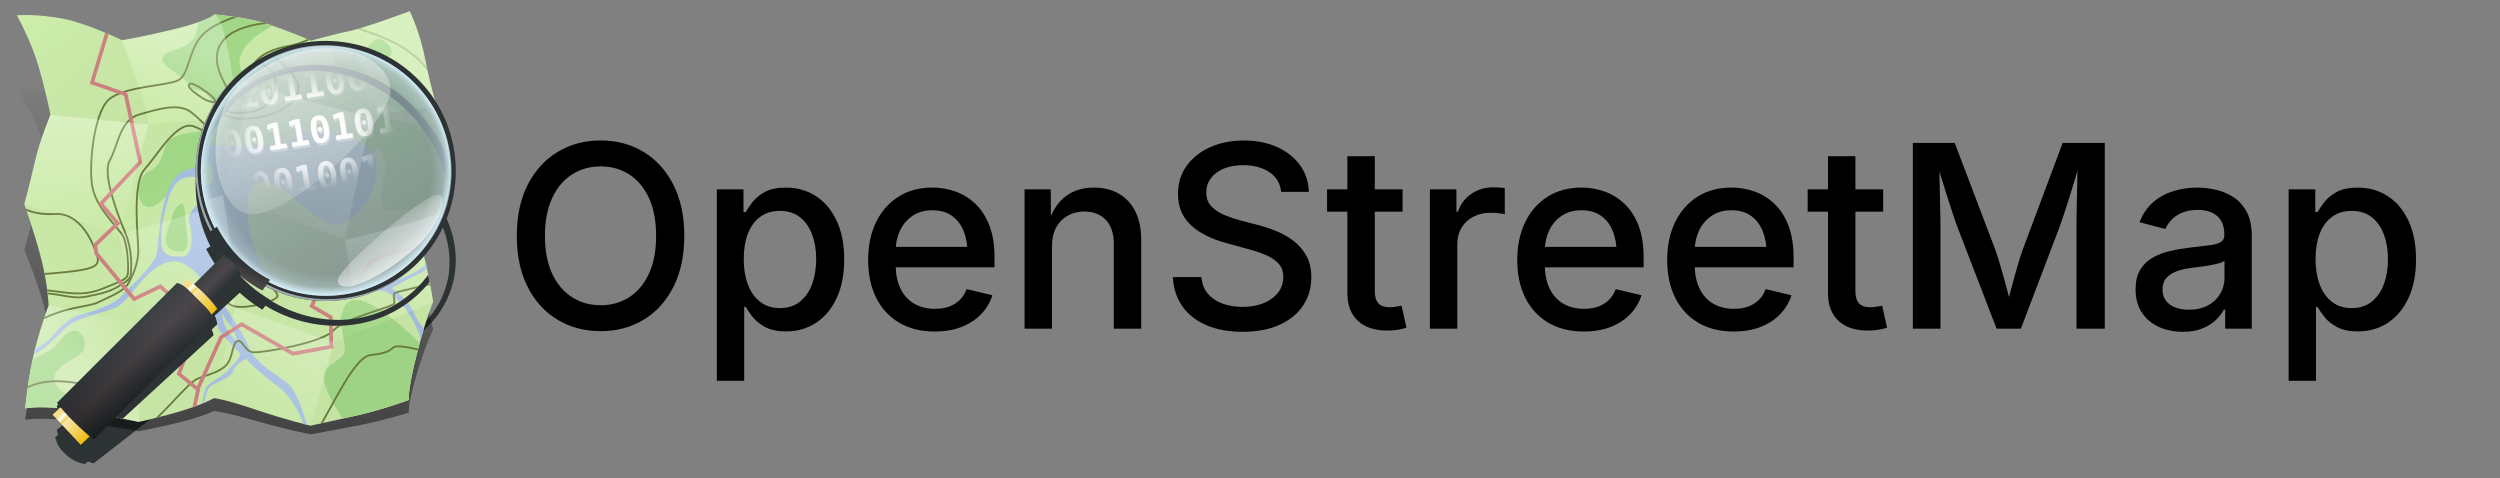 <?xml version="1.0" encoding="UTF-8"?>
<svg id="Layer_1" xmlns="http://www.w3.org/2000/svg" width="1337.64" height="256" xmlns:xlink="http://www.w3.org/1999/xlink" version="1.1" viewBox="0 0 1337.64 256">
  <rect x="0" y="0" width="1337.64" height="256" fill="#808080" stroke="none"/>
  <!-- Generator: Adobe Illustrator 29.8.3, SVG Export Plug-In . SVG Version: 2.1.1 Build 3)  -->
  <defs>
    <style>
      .st0, .st1, .st2, .st3, .st4, .st5, .st6, .st7, .st8, .st9, .st10 {
        fill: none;
      }

      .st11 {
        fill: url(#linear-gradient2);
      }

      .st12 {
        fill: url(#linear-gradient9);
      }

      .st13 {
        fill: url(#linear-gradient3);
      }

      .st14 {
        fill: url(#linear-gradient6);
      }

      .st15 {
        fill: url(#linear-gradient8);
      }

      .st16 {
        fill: url(#linear-gradient7);
      }

      .st17 {
        fill: url(#linear-gradient5);
      }

      .st18 {
        fill: url(#linear-gradient4);
      }

      .st19 {
        fill: url(#linear-gradient31);
      }

      .st20 {
        fill: url(#linear-gradient30);
      }

      .st21 {
        fill: url(#linear-gradient38);
      }

      .st22 {
        fill: url(#linear-gradient32);
      }

      .st23 {
        fill: url(#linear-gradient39);
      }

      .st24 {
        fill: url(#linear-gradient34);
      }

      .st25 {
        fill: url(#linear-gradient37);
      }

      .st26 {
        fill: url(#linear-gradient35);
      }

      .st27 {
        fill: url(#linear-gradient33);
      }

      .st28 {
        fill: url(#linear-gradient36);
      }

      .st29 {
        fill: url(#linear-gradient28);
      }

      .st30 {
        fill: url(#linear-gradient29);
      }

      .st31 {
        fill: url(#linear-gradient18);
      }

      .st32 {
        fill: url(#linear-gradient13);
      }

      .st33 {
        fill: url(#linear-gradient12);
      }

      .st34 {
        fill: url(#linear-gradient15);
      }

      .st35 {
        fill: url(#linear-gradient16);
      }

      .st36 {
        fill: url(#linear-gradient11);
      }

      .st37 {
        fill: url(#linear-gradient10);
      }

      .st38 {
        fill: url(#linear-gradient17);
      }

      .st39 {
        fill: url(#linear-gradient14);
      }

      .st40 {
        fill: url(#linear-gradient19);
      }

      .st41 {
        fill: url(#linear-gradient23);
      }

      .st42 {
        fill: url(#linear-gradient22);
      }

      .st43 {
        fill: url(#linear-gradient24);
      }

      .st44 {
        fill: url(#linear-gradient25);
      }

      .st45 {
        fill: url(#linear-gradient21);
      }

      .st46 {
        fill: url(#linear-gradient20);
      }

      .st47 {
        fill: url(#linear-gradient27);
      }

      .st48 {
        fill: url(#linear-gradient26);
      }

      .st1, .st2, .st4, .st5, .st6, .st7, .st8, .st10 {
        stroke: #6d7f42;
      }

      .st1, .st2, .st4, .st6, .st8, .st10 {
        stroke-linejoin: round;
      }

      .st1, .st4, .st5, .st6 {
        stroke-width: 1.25px;
      }

      .st1, .st6, .st49, .st50, .st51, .st52, .st53, .st54, .st10 {
        isolation: isolate;
      }

      .st1, .st6, .st10 {
        opacity: .39;
      }

      .st55 {
        fill: url(#radial-gradient);
      }

      .st3 {
        stroke-width: 2px;
      }

      .st3, .st4, .st6, .st8, .st9, .st10 {
        stroke-linecap: round;
      }

      .st3, .st9 {
        stroke: #d38484;
      }

      .st5, .st9 {
        stroke-miterlimit: 5.01;
      }

      .st56 {
        clip-path: url(#clippath-1);
      }

      .st57 {
        clip-path: url(#clippath-3);
      }

      .st58 {
        clip-path: url(#clippath-4);
      }

      .st59 {
        clip-path: url(#clippath-2);
      }

      .st60 {
        clip-path: url(#clippath-7);
      }

      .st61 {
        clip-path: url(#clippath-6);
      }

      .st62 {
        clip-path: url(#clippath-5);
      }

      .st63 {
        fill: #2d3335;
      }

      .st64 {
        fill: #9eaaac;
      }

      .st49 {
        fill: url(#radial-gradient1);
        opacity: .46;
      }

      .st65 {
        fill: #a6dd8b;
      }

      .st50 {
        fill: url(#linear-gradient41);
        opacity: .6;
      }

      .st51 {
        fill: url(#linear-gradient40);
        opacity: .6;
      }

      .st52 {
        fill: url(#linear-gradient42);
        opacity: .76;
      }

      .st66 {
        opacity: .27;
      }

      .st67 {
        opacity: .04;
      }

      .st68 {
        fill: url(#radial-gradient2);
      }

      .st69 {
        fill: #aac3e7;
      }

      .st9 {
        stroke-width: 2.51px;
      }

      .st53 {
        fill: url(#linear-gradient);
        opacity: .5;
      }

      .st54 {
        fill: url(#linear-gradient1);
        opacity: .04;
      }

      .st70 {
        clip-path: url(#clippath);
      }

      .st71 {
        fill: #d0e9f2;
        fill-opacity: .48;
      }

      .st72 {
        fill: #ceeeab;
      }
    </style>
    <linearGradient id="linear-gradient" x1="122" y1="-40.03" x2="122" y2="201.12" gradientTransform="translate(0 207.56) scale(1 -.85)" gradientUnits="userSpaceOnUse">
      <stop offset="0" stop-color="#000"/>
      <stop offset="1" stop-color="#000" stop-opacity="0"/>
    </linearGradient>
    <clipPath id="clippath">
      <path class="st0" d="M9,8.25s7.5,13,11.75,27.75,6.25,25.5,6.25,25.5c0,0-5.5,12.75-8.25,24.75s-5.75,23-5.75,23c0,0,5.75,16,9.25,30s3.75,24.25,3.75,24.25c0,0-4,10.25-7.5,24.25s-5,30.75-5,30.75c0,0,9.25-2,28.5,1.25s32.25,6,32.25,6c0,0,12.75-2.75,24-6.25s16.25-6.5,16.25-6.5c0,0,5.5.5,22.5,6.25s29.25,8.5,29.25,8.5l26-5.75c13-3,26.5-8,26.5-8,0,0-.75-5,4.25-24.5s8.75-28,8.75-28c0,0-.5-4.5-3.75-19.75s-10-29.75-10-29.75c0,0,1.75-10.5,6.75-23.75l10.25-26.75s-4.75-15.25-7.5-29.75-8.25-25.75-8.25-25.75c0,0-24.25,9-31.75,10.5s-21,5.25-21,5.25c0,0-9.75-4.25-22-8.5s-29.75-5.5-29.75-5.5c0,0-3.25,3.5-22,8s-27.5,5.75-27.5,5.75c0,0-18.5-9-31.5-11.5s-24-2-24.75-1.75Z"/>
    </clipPath>
    <clipPath id="clippath-1">
      <path class="st0" d="M9,8.25s7.5,13,11.75,27.75,6.25,25.5,6.25,25.5c0,0-5.5,12.75-8.25,24.75s-5.75,23-5.75,23c0,0,5.75,16,9.25,30s3.75,24.25,3.75,24.25c0,0-4,10.25-7.5,24.25s-5,30.75-5,30.75c0,0,9.25-2,28.5,1.25s32.25,6,32.25,6c0,0,12.75-2.75,24-6.25s16.25-6.5,16.25-6.5c0,0,5.5.5,22.5,6.25s29.25,8.5,29.25,8.5l26-5.75c13-3,26.5-8,26.5-8,0,0-.75-5,4.25-24.5s8.75-28,8.75-28c0,0-.5-4.5-3.75-19.75s-10-29.75-10-29.75c0,0,1.75-10.5,6.75-23.75l10.25-26.75s-4.75-15.25-7.5-29.75-8.25-25.75-8.25-25.75c0,0-24.25,9-31.75,10.5s-21,5.25-21,5.25c0,0-9.75-4.25-22-8.5s-29.75-5.5-29.75-5.5c0,0-3.25,3.5-22,8s-27.5,5.75-27.5,5.75c0,0-18.5-9-31.5-11.5s-24-2-24.75-1.75Z"/>
    </clipPath>
    <clipPath id="clippath-2">
      <path class="st0" d="M9,8.25s7.5,13,11.75,27.75,6.25,25.5,6.25,25.5c0,0-5.5,12.75-8.25,24.75s-5.75,23-5.75,23c0,0,5.75,16,9.25,30s3.75,24.25,3.75,24.25c0,0-4,10.25-7.5,24.25s-5,30.75-5,30.75c0,0,9.25-2,28.5,1.25s32.25,6,32.25,6c0,0,12.75-2.75,24-6.25s16.25-6.5,16.25-6.5c0,0,5.5.5,22.5,6.25s29.25,8.5,29.25,8.5l26-5.75c13-3,26.5-8,26.5-8,0,0-.75-5,4.25-24.5s8.75-28,8.75-28c0,0-.5-4.5-3.75-19.75s-10-29.75-10-29.75c0,0,1.75-10.5,6.75-23.75l10.25-26.75s-4.75-15.25-7.5-29.75-8.25-25.75-8.25-25.75c0,0-24.25,9-31.75,10.5s-21,5.25-21,5.25c0,0-9.75-4.25-22-8.5s-29.75-5.5-29.75-5.5c0,0-3.25,3.5-22,8s-27.5,5.75-27.5,5.75c0,0-18.5-9-31.5-11.5s-24-2-24.75-1.75Z"/>
    </clipPath>
    <linearGradient id="linear-gradient1" x1="217.13" y1="194.85" x2="15.96" y2="480.16" gradientTransform="translate(0 450) scale(1 -1)" gradientUnits="userSpaceOnUse">
      <stop offset="0" stop-color="#000"/>
      <stop offset="1" stop-color="#000" stop-opacity="0"/>
    </linearGradient>
    <linearGradient id="linear-gradient2" x1="215.12" y1="412.49" x2="167.37" y2="364.85" gradientTransform="translate(0 440) scale(1 -1)" gradientUnits="userSpaceOnUse">
      <stop offset="0" stop-color="#fff"/>
      <stop offset="1" stop-color="#fff" stop-opacity="0"/>
    </linearGradient>
    <linearGradient id="linear-gradient3" x1="44.43" y1="377.89" x2="48.83" y2="313.86" gradientTransform="translate(0 440) scale(1 -1)" gradientUnits="userSpaceOnUse">
      <stop offset="0" stop-color="#fff"/>
      <stop offset="1" stop-color="#fff" stop-opacity="0"/>
    </linearGradient>
    <linearGradient id="linear-gradient4" x1="42.7" y1="240.5" x2="78.91" y2="264.25" gradientTransform="translate(0 440) scale(1 -1)" gradientUnits="userSpaceOnUse">
      <stop offset="0" stop-color="#fff"/>
      <stop offset="1" stop-color="#fff" stop-opacity="0"/>
    </linearGradient>
    <linearGradient id="linear-gradient5" x1="103.41" y1="413.77" x2="86.73" y2="372.86" gradientTransform="translate(0 440) scale(1 -1)" gradientUnits="userSpaceOnUse">
      <stop offset="0" stop-color="#fff"/>
      <stop offset="1" stop-color="#fff" stop-opacity="0"/>
    </linearGradient>
    <linearGradient id="linear-gradient6" x1="121.8" y1="326.63" x2="67.55" y2="263.28" gradientTransform="translate(0 440) scale(1 -1)" gradientUnits="userSpaceOnUse">
      <stop offset="0" stop-color="#fff"/>
      <stop offset="1" stop-color="#fff" stop-opacity="0"/>
    </linearGradient>
    <linearGradient id="linear-gradient7" x1="175.27" y1="381.06" x2="128.52" y2="316.69" gradientTransform="translate(0 440) scale(1 -1)" gradientUnits="userSpaceOnUse">
      <stop offset="0" stop-color="#fff"/>
      <stop offset="1" stop-color="#fff" stop-opacity="0"/>
    </linearGradient>
    <linearGradient id="linear-gradient8" x1="169.21" y1="276.6" x2="128.68" y2="219.72" gradientTransform="translate(0 440) scale(1 -1)" gradientUnits="userSpaceOnUse">
      <stop offset="0" stop-color="#fff"/>
      <stop offset="1" stop-color="#fff" stop-opacity="0"/>
    </linearGradient>
    <linearGradient id="linear-gradient9" x1="214.94" y1="327.35" x2="183.19" y2="257" gradientTransform="translate(0 440) scale(1 -1)" gradientUnits="userSpaceOnUse">
      <stop offset="0" stop-color="#fff"/>
      <stop offset="1" stop-color="#fff" stop-opacity="0"/>
    </linearGradient>
    <linearGradient id="linear-gradient10" x1="96.09" y1="348.51" x2="10.84" y2="433.81" gradientTransform="translate(0 440) scale(1 -1)" gradientUnits="userSpaceOnUse">
      <stop offset="0" stop-color="#000"/>
      <stop offset="1" stop-color="#000" stop-opacity="0"/>
    </linearGradient>
    <linearGradient id="linear-gradient11" x1="56.27" y1="365.45" x2="41.27" y2="281.45" gradientTransform="translate(0 440) scale(1 -1)" gradientUnits="userSpaceOnUse">
      <stop offset="0" stop-color="#000"/>
      <stop offset="1" stop-color="#000" stop-opacity="0"/>
    </linearGradient>
    <linearGradient id="linear-gradient12" x1="68.3" y1="411.16" x2="105.93" y2="322.66" gradientTransform="translate(0 440) scale(1 -1)" gradientUnits="userSpaceOnUse">
      <stop offset="0" stop-color="#000"/>
      <stop offset="1" stop-color="#000" stop-opacity="0"/>
    </linearGradient>
    <linearGradient id="linear-gradient13" x1="45.95" y1="289.73" x2="115.17" y2="232.23" gradientTransform="translate(0 440) scale(1 -1)" gradientUnits="userSpaceOnUse">
      <stop offset="0" stop-color="#000"/>
      <stop offset="1" stop-color="#000" stop-opacity="0"/>
    </linearGradient>
    <linearGradient id="linear-gradient14" x1="34.58" y1="411.59" x2="180.33" y2="395.09" gradientTransform="translate(0 440) scale(1 -1)" gradientUnits="userSpaceOnUse">
      <stop offset="0" stop-color="#000"/>
      <stop offset="1" stop-color="#000" stop-opacity="0"/>
    </linearGradient>
    <linearGradient id="linear-gradient15" x1="44.68" y1="378" x2="166.68" y2="278.5" gradientTransform="translate(0 440) scale(1 -1)" gradientUnits="userSpaceOnUse">
      <stop offset="0" stop-color="#000"/>
      <stop offset="1" stop-color="#000" stop-opacity="0"/>
    </linearGradient>
    <linearGradient id="linear-gradient16" x1="166.4" y1="286.71" x2="218.65" y2="220.46" gradientTransform="translate(0 440) scale(1 -1)" gradientUnits="userSpaceOnUse">
      <stop offset="0" stop-color="#000"/>
      <stop offset="1" stop-color="#000" stop-opacity="0"/>
    </linearGradient>
    <linearGradient id="linear-gradient17" x1="134.58" y1="413.11" x2="226.83" y2="321.11" gradientTransform="translate(0 440) scale(1 -1)" gradientUnits="userSpaceOnUse">
      <stop offset="0" stop-color="#000"/>
      <stop offset="1" stop-color="#000" stop-opacity="0"/>
    </linearGradient>
    <clipPath id="clippath-3">
      <path class="st0" d="M127.03,138.72c26.09,26.09,68.4,26.09,94.49,0,26.09-26.09,26.09-68.4,0-94.49s-68.4-26.09-94.49,0c-26.09,26.09-26.09,68.4,0,94.49h0Z"/>
    </clipPath>
    <clipPath id="clippath-4">
      <path class="st0" d="M-16.54-26.68S-7.14-10.13-1.82,8.49s7.83,32.16,7.83,32.16c0,0-6.89,15.78-10.33,30.71-3.44,14.93-7.2,28.6-7.2,28.6,0,0,7.2,20.24,11.59,37.9,4.38,17.66,4.7,30.51,4.7,30.51,0,0-5.01,12.7-9.39,30.11-4.38,17.41-6.26,38.34-6.26,38.34,0,0,11.59-2.18,35.7,2.57,24.11,4.75,40.39,8.66,40.39,8.66,0,0,15.97-2.99,30.06-6.98s20.35-7.57,20.35-7.57c0,0,6.89.82,28.18,8.62,21.29,7.8,36.64,11.68,36.64,11.68l32.57-6.28c16.28-3.3,33.19-9.08,33.19-9.08,0,0-.94-6.29,5.32-30.54,6.26-24.25,10.96-34.76,10.96-34.76,0,0-.63-5.65-4.7-24.87-4.07-19.22-12.53-37.62-12.53-37.62,0,0,2.19-13.09,8.45-29.51l12.84-33.14s-5.95-19.27-9.39-37.53c-3.44-18.26-10.33-32.54-10.33-32.54,0,0-30.37,10.41-39.77,12.03-9.39,1.61-26.3,5.83-26.3,5.83,0,0-12.21-5.67-27.56-11.43-15.34-5.76-37.26-7.94-37.26-7.94,0,0-4.07,4.27-27.56,9.24-23.49,4.97-34.44,6.23-34.44,6.23,0,0-23.17-11.93-39.45-15.52-16.28-3.59-30.06-3.35-31-3.07Z"/>
    </clipPath>
    <clipPath id="clippath-5">
      <path class="st0" d="M-16.54-26.68S-7.14-10.13-1.82,8.49s7.83,32.16,7.83,32.16c0,0-6.89,15.78-10.33,30.71-3.44,14.93-7.2,28.6-7.2,28.6,0,0,7.2,20.24,11.59,37.9,4.38,17.66,4.7,30.51,4.7,30.51,0,0-5.01,12.7-9.39,30.11-4.38,17.41-6.26,38.34-6.26,38.34,0,0,11.59-2.18,35.7,2.57,24.11,4.75,40.39,8.66,40.39,8.66,0,0,15.97-2.99,30.06-6.98s20.35-7.57,20.35-7.57c0,0,6.89.82,28.18,8.62,21.29,7.8,36.64,11.68,36.64,11.68l32.57-6.28c16.28-3.3,33.19-9.08,33.19-9.08,0,0-.94-6.29,5.32-30.54,6.26-24.25,10.96-34.76,10.96-34.76,0,0-.63-5.65-4.7-24.87-4.07-19.22-12.53-37.62-12.53-37.62,0,0,2.19-13.09,8.45-29.51l12.84-33.14s-5.95-19.27-9.39-37.53c-3.44-18.26-10.33-32.54-10.33-32.54,0,0-30.37,10.41-39.77,12.03-9.39,1.61-26.3,5.83-26.3,5.83,0,0-12.21-5.67-27.56-11.43-15.34-5.76-37.26-7.94-37.26-7.94,0,0-4.07,4.27-27.56,9.24-23.49,4.97-34.44,6.23-34.44,6.23,0,0-23.17-11.93-39.45-15.52-16.28-3.59-30.06-3.35-31-3.07Z"/>
    </clipPath>
    <clipPath id="clippath-6">
      <path class="st0" d="M-16.54-26.68S-7.14-10.13-1.82,8.49s7.83,32.16,7.83,32.16c0,0-6.89,15.78-10.33,30.71-3.44,14.93-7.2,28.6-7.2,28.6,0,0,7.2,20.24,11.59,37.9,4.38,17.66,4.7,30.51,4.7,30.51,0,0-5.01,12.7-9.39,30.11-4.38,17.41-6.26,38.34-6.26,38.34,0,0,11.59-2.18,35.7,2.57,24.11,4.75,40.39,8.66,40.39,8.66,0,0,15.97-2.99,30.06-6.98s20.35-7.57,20.35-7.57c0,0,6.89.82,28.18,8.62,21.29,7.8,36.64,11.68,36.64,11.68l32.57-6.28c16.28-3.3,33.19-9.08,33.19-9.08,0,0-.94-6.29,5.32-30.54,6.26-24.25,10.96-34.76,10.96-34.76,0,0-.63-5.65-4.7-24.87-4.07-19.22-12.53-37.62-12.53-37.62,0,0,2.19-13.09,8.45-29.51l12.84-33.14s-5.95-19.27-9.39-37.53c-3.44-18.26-10.33-32.54-10.33-32.54,0,0-30.37,10.41-39.77,12.03-9.39,1.61-26.3,5.83-26.3,5.83,0,0-12.21-5.67-27.56-11.43-15.34-5.76-37.26-7.94-37.26-7.94,0,0-4.07,4.27-27.56,9.24-23.49,4.97-34.44,6.23-34.44,6.23,0,0-23.17-11.93-39.45-15.52-16.28-3.59-30.06-3.35-31-3.07Z"/>
    </clipPath>
    <linearGradient id="linear-gradient18" x1="170.56" y1="49.87" x2="-30.61" y2="335.19" gradientTransform="translate(30.53 346.37) rotate(1.62) scale(1.25 -1.25) skewX(-1.62)" gradientUnits="userSpaceOnUse">
      <stop offset="0" stop-color="#000"/>
      <stop offset="1" stop-color="#000" stop-opacity="0"/>
    </linearGradient>
    <linearGradient id="linear-gradient19" x1="168.54" y1="469.52" x2="120.79" y2="421.88" gradientTransform="translate(30.53 586.86) rotate(1.62) scale(1.25 -1.25) skewX(-1.62)" gradientUnits="userSpaceOnUse">
      <stop offset="0" stop-color="#fff"/>
      <stop offset="1" stop-color="#fff" stop-opacity="0"/>
    </linearGradient>
    <linearGradient id="linear-gradient20" x1="-2.15" y1="434.92" x2="2.26" y2="370.89" gradientTransform="translate(30.53 586.86) rotate(1.62) scale(1.25 -1.25) skewX(-1.62)" gradientUnits="userSpaceOnUse">
      <stop offset="0" stop-color="#fff"/>
      <stop offset="1" stop-color="#fff" stop-opacity="0"/>
    </linearGradient>
    <linearGradient id="linear-gradient21" x1="-3.88" y1="297.53" x2="32.34" y2="321.28" gradientTransform="translate(30.53 586.86) rotate(1.62) scale(1.25 -1.25) skewX(-1.62)" gradientUnits="userSpaceOnUse">
      <stop offset="0" stop-color="#fff"/>
      <stop offset="1" stop-color="#fff" stop-opacity="0"/>
    </linearGradient>
    <linearGradient id="linear-gradient22" x1="56.84" y1="470.8" x2="40.15" y2="429.89" gradientTransform="translate(30.53 586.86) rotate(1.62) scale(1.25 -1.25) skewX(-1.62)" gradientUnits="userSpaceOnUse">
      <stop offset="0" stop-color="#fff"/>
      <stop offset="1" stop-color="#fff" stop-opacity="0"/>
    </linearGradient>
    <linearGradient id="linear-gradient23" x1="75.22" y1="383.66" x2="20.97" y2="320.31" gradientTransform="translate(30.53 586.86) rotate(1.62) scale(1.25 -1.25) skewX(-1.62)" gradientUnits="userSpaceOnUse">
      <stop offset="0" stop-color="#fff"/>
      <stop offset="1" stop-color="#fff" stop-opacity="0"/>
    </linearGradient>
    <linearGradient id="linear-gradient24" x1="128.69" y1="438.09" x2="81.94" y2="373.72" gradientTransform="translate(30.53 586.86) rotate(1.62) scale(1.25 -1.25) skewX(-1.62)" gradientUnits="userSpaceOnUse">
      <stop offset="0" stop-color="#fff"/>
      <stop offset="1" stop-color="#fff" stop-opacity="0"/>
    </linearGradient>
    <linearGradient id="linear-gradient25" x1="122.64" y1="333.63" x2="82.1" y2="276.75" gradientTransform="translate(30.53 586.86) rotate(1.62) scale(1.25 -1.25) skewX(-1.62)" gradientUnits="userSpaceOnUse">
      <stop offset="0" stop-color="#fff"/>
      <stop offset="1" stop-color="#fff" stop-opacity="0"/>
    </linearGradient>
    <linearGradient id="linear-gradient26" x1="168.37" y1="384.38" x2="136.62" y2="314.03" gradientTransform="translate(30.53 586.86) rotate(1.62) scale(1.25 -1.25) skewX(-1.62)" gradientUnits="userSpaceOnUse">
      <stop offset="0" stop-color="#fff"/>
      <stop offset="1" stop-color="#fff" stop-opacity="0"/>
    </linearGradient>
    <linearGradient id="linear-gradient27" x1="49.51" y1="405.54" x2="-35.74" y2="490.83" gradientTransform="translate(30.53 586.86) rotate(1.62) scale(1.25 -1.25) skewX(-1.62)" gradientUnits="userSpaceOnUse">
      <stop offset="0" stop-color="#000"/>
      <stop offset="1" stop-color="#000" stop-opacity="0"/>
    </linearGradient>
    <linearGradient id="linear-gradient28" x1="9.7" y1="422.48" x2="-5.3" y2="338.48" gradientTransform="translate(30.53 586.86) rotate(1.62) scale(1.25 -1.25) skewX(-1.62)" gradientUnits="userSpaceOnUse">
      <stop offset="0" stop-color="#000"/>
      <stop offset="1" stop-color="#000" stop-opacity="0"/>
    </linearGradient>
    <linearGradient id="linear-gradient29" x1="21.73" y1="468.19" x2="59.36" y2="379.69" gradientTransform="translate(30.53 586.86) rotate(1.62) scale(1.25 -1.25) skewX(-1.62)" gradientUnits="userSpaceOnUse">
      <stop offset="0" stop-color="#000"/>
      <stop offset="1" stop-color="#000" stop-opacity="0"/>
    </linearGradient>
    <linearGradient id="linear-gradient30" x1="-.63" y1="346.76" x2="68.59" y2="289.26" gradientTransform="translate(30.53 586.86) rotate(1.62) scale(1.25 -1.25) skewX(-1.62)" gradientUnits="userSpaceOnUse">
      <stop offset="0" stop-color="#000"/>
      <stop offset="1" stop-color="#000" stop-opacity="0"/>
    </linearGradient>
    <linearGradient id="linear-gradient31" x1="-11.99" y1="468.62" x2="133.76" y2="452.12" gradientTransform="translate(30.53 586.86) rotate(1.62) scale(1.25 -1.25) skewX(-1.62)" gradientUnits="userSpaceOnUse">
      <stop offset="0" stop-color="#000"/>
      <stop offset="1" stop-color="#000" stop-opacity="0"/>
    </linearGradient>
    <linearGradient id="linear-gradient32" x1="-1.9" y1="435.03" x2="120.1" y2="335.53" gradientTransform="translate(30.53 586.86) rotate(1.62) scale(1.25 -1.25) skewX(-1.62)" gradientUnits="userSpaceOnUse">
      <stop offset="0" stop-color="#000"/>
      <stop offset="1" stop-color="#000" stop-opacity="0"/>
    </linearGradient>
    <linearGradient id="linear-gradient33" x1="119.83" y1="343.73" x2="172.08" y2="277.48" gradientTransform="translate(30.53 586.86) rotate(1.62) scale(1.25 -1.25) skewX(-1.62)" gradientUnits="userSpaceOnUse">
      <stop offset="0" stop-color="#000"/>
      <stop offset="1" stop-color="#000" stop-opacity="0"/>
    </linearGradient>
    <linearGradient id="linear-gradient34" x1="88.01" y1="470.14" x2="180.26" y2="378.14" gradientTransform="translate(30.53 586.86) rotate(1.62) scale(1.25 -1.25) skewX(-1.62)" gradientUnits="userSpaceOnUse">
      <stop offset="0" stop-color="#000"/>
      <stop offset="1" stop-color="#000" stop-opacity="0"/>
    </linearGradient>
    <clipPath id="clippath-7">
      <path class="st0" d="M9,8.25s7.5,13,11.75,27.75,6.25,25.5,6.25,25.5c0,0-5.5,12.75-8.25,24.75s-5.75,23-5.75,23c0,0,5.75,16,9.25,30,3.5,14,3.75,24.25,3.75,24.25,0,0-4,10.25-7.5,24.25-3.5,14-5,30.75-5,30.75,0,0,9.25-2,28.5,1.25,19.25,3.25,32.25,6,32.25,6,0,0,12.75-2.75,24-6.25s16.25-6.5,16.25-6.5c0,0,5.5.5,22.5,6.25s29.25,8.5,29.25,8.5l26-5.75c13-3,26.5-8,26.5-8,0,0-.75-5,4.25-24.5s8.75-28,8.75-28c0,0-.51-4.5-3.75-19.75-1.75-8.25-2.25-4.25-2.25-4.25,0,0,16.26-24.84,16.5-39,.25-15-7.25-37-7.25-37,0,0-4.75-15.25-7.5-29.75-2.75-14.5-8.25-25.75-8.25-25.75,0,0-24.25,9-31.75,10.5s-21,5.25-21,5.25c0,0-9.75-4.25-22-8.5-12.25-4.25-29.75-5.5-29.75-5.5,0,0-3.25,3.5-22,8-18.75,4.5-27.5,5.75-27.5,5.75,0,0-18.5-9-31.5-11.5-13-2.5-24-2-24.75-1.75Z"/>
    </clipPath>
    <linearGradient id="linear-gradient35" x1="30.05" y1="38.05" x2="45.8" y2="22.3" gradientTransform="translate(0 258) scale(1 -1)" gradientUnits="userSpaceOnUse">
      <stop offset="0" stop-color="#f9e295"/>
      <stop offset=".12" stop-color="#f7dd84"/>
      <stop offset=".21" stop-color="#fff"/>
      <stop offset=".3" stop-color="#f4ce51"/>
      <stop offset=".34" stop-color="#f9e7aa"/>
      <stop offset="1" stop-color="#efbb0e"/>
    </linearGradient>
    <radialGradient id="radial-gradient" cx="139.73" cy="435.93" fx="139.73" fy="435.93" r="47" gradientTransform="translate(472.02 -487.2) rotate(45) scale(1.42)" gradientUnits="userSpaceOnUse">
      <stop offset="0" stop-color="#d0e9f2" stop-opacity="0"/>
      <stop offset=".84" stop-color="#d0e9f2" stop-opacity="0"/>
      <stop offset=".94" stop-color="#d0e9f2" stop-opacity=".28"/>
      <stop offset="1" stop-color="#d0e9f2"/>
    </radialGradient>
    <linearGradient id="linear-gradient36" x1="126.61" y1="118.96" x2="120.58" y2="107.28" gradientTransform="translate(0 258) scale(1 -1)" gradientUnits="userSpaceOnUse">
      <stop offset="0" stop-color="#2d3335"/>
      <stop offset=".5" stop-color="#4c464a"/>
      <stop offset="1" stop-color="#384042"/>
    </linearGradient>
    <linearGradient id="linear-gradient37" x1="-355.9" y1="345.42" x2="-345.9" y2="345.42" gradientTransform="translate(-574.45 149.44) rotate(-135) scale(1.39)" gradientUnits="userSpaceOnUse">
      <stop offset="0" stop-color="#2d3335"/>
      <stop offset=".5" stop-color="#4c464a"/>
      <stop offset="1" stop-color="#384042"/>
    </linearGradient>
    <linearGradient id="linear-gradient38" x1="67.06" y1="75.06" x2="82.81" y2="59.31" gradientTransform="translate(0 258) scale(1 -1)" gradientUnits="userSpaceOnUse">
      <stop offset="0" stop-color="#f9e295"/>
      <stop offset=".12" stop-color="#f7dd84"/>
      <stop offset=".21" stop-color="#fff"/>
      <stop offset=".3" stop-color="#f4ce51"/>
      <stop offset=".34" stop-color="#f9e7aa"/>
      <stop offset="1" stop-color="#efbb0e"/>
    </linearGradient>
    <linearGradient id="linear-gradient39" x1="-231.95" y1="345.71" x2="-221.95" y2="345.71" gradientTransform="translate(-976.26 348.49) rotate(-135) scale(2.78 2.46)" gradientUnits="userSpaceOnUse">
      <stop offset="0" stop-color="#2d3335"/>
      <stop offset=".5" stop-color="#4c464a"/>
      <stop offset="1" stop-color="#384042"/>
    </linearGradient>
    <linearGradient id="linear-gradient40" x1="-245.93" y1="332.34" x2="-220.93" y2="349.69" gradientTransform="translate(-976.26 348.49) rotate(-135) scale(2.78 2.46)" gradientUnits="userSpaceOnUse">
      <stop offset="0" stop-color="#000"/>
      <stop offset="1" stop-color="#000" stop-opacity="0"/>
    </linearGradient>
    <linearGradient id="linear-gradient41" x1="137.87" y1="237.76" x2="191.19" y2="130.38" gradientTransform="translate(0 258) scale(1 -1)" gradientUnits="userSpaceOnUse">
      <stop offset="0" stop-color="#fff"/>
      <stop offset="1" stop-color="#fff" stop-opacity="0"/>
    </linearGradient>
    <radialGradient id="radial-gradient1" cx="89.27" cy="87.18" fx="89.27" fy="87.18" r="38.43" gradientTransform="translate(70.42 160.26) rotate(-8.9) scale(1.21 -.84)" gradientUnits="userSpaceOnUse">
      <stop offset="0" stop-color="#fff"/>
      <stop offset="1" stop-color="#fff" stop-opacity="0"/>
    </radialGradient>
    <radialGradient id="radial-gradient2" cx="89.27" cy="87.18" fx="89.27" fy="87.18" r="38.43" gradientTransform="translate(69.8 159.05) rotate(-8.9) scale(1.21 -.84)" gradientUnits="userSpaceOnUse">
      <stop offset="0" stop-color="#fff"/>
      <stop offset=".5" stop-color="#fff" stop-opacity=".93"/>
      <stop offset="1" stop-color="#fff" stop-opacity="0"/>
    </radialGradient>
    <linearGradient id="linear-gradient42" x1="-937.18" y1="1466.09" x2="-883.86" y2="1358.71" gradientTransform="translate(29.35 -301.91) rotate(158.47) scale(.54 -.33) skewX(32.33)" gradientUnits="userSpaceOnUse">
      <stop offset="0" stop-color="#fff"/>
      <stop offset="1" stop-color="#fff" stop-opacity="0"/>
    </linearGradient>
  </defs>
  <g>
    <g>
      <path id="AN" class="st63" d="M174.28,75.32c-17.6-1.21-35.19,3.22-48.72,13.55-.17.13-.33.23-.5.36-22.06,17.2-26.21,45.09-12.47,68.31l-2.28,1.22c2.28,3.81,4.99,7.44,8.09,10.85l-13.31,10.41c-1.34-.59-2.79-1.07-4.56-1.48l-2.84,2.22c-1.11-.49-2.14-.84-3.06-.95l-64.13,50.02c-.04.93.23,1.87.66,2.83l-.53.41-1.09.85c.72,3.22,2.01,5.93,5.47,9.1s6.42,4.37,10.28,5.35l1.09-.85.72-.56c1.09.47,2.13.81,3.09.93l64.12-50.02c-.24-.84-.62-1.68-1.03-2.54l3-2.34c-.25-1.49-.68-2.76-1.31-3.99l13.28-10.36c3.76,2.89,7.82,5.47,12.12,7.7l1.62-1.82c26.25,13.46,59.44,12.22,81.5-4.99.17-.13.3-.26.47-.39,26.69-21.27,26.55-58.37-.47-83.15-13.59-12.47-31.41-19.45-49.22-20.67h0ZM173.78,78.07l.31.02c.95.08,1.9.19,2.84.3.96.12,1.92.26,2.88.41l.28.05.28.05c.15.02.29.06.44.08.9.15,1.79.32,2.69.5.62.13,1.23.27,1.84.42l1.03.23c.72.18,1.44.37,2.16.57l.94.25c.07.02.15.05.22.07.96.28,1.9.57,2.84.89.07.02.15.04.22.07.96.32,1.9.66,2.84,1.02.05.02.1.04.16.06.96.36,1.9.75,2.84,1.15.05.02.1.04.16.06.94.4,1.88.84,2.81,1.28.04.02.08.04.12.06.93.45,1.86.9,2.78,1.38.03.02.06.04.09.06.93.49,1.84.99,2.75,1.52.03.02.06.04.09.06.91.53,1.81,1.08,2.69,1.64.55.35,1.08.73,1.62,1.09l1.09.74s.04.02.06.03c.88.62,1.74,1.27,2.59,1.93,1.76,1.35,3.45,2.77,5.06,4.25,1.6,1.47,3.12,3,4.56,4.58,0,0,.02.02.03.03.7.77,1.41,1.55,2.06,2.34.28.34.54.69.81,1.04l1.09,1.4s.05.04.06.06c.6.8,1.17,1.59,1.72,2.4.02.03.04.06.06.08.55.8,1.06,1.63,1.56,2.44.02.03.04.05.06.08.5.82.95,1.63,1.41,2.46.02.04.04.07.06.11.45.82.88,1.65,1.28,2.48.02.04.04.09.06.14.39.82.77,1.65,1.12,2.48.02.05.04.09.06.14.35.83.67,1.65.97,2.48.02.06.04.13.06.19.29.82.56,1.65.81,2.47.02.06.04.13.06.19.08.27.14.54.22.81l.5,1.86c.07.3.12.59.19.89l.34,1.59c.15.77.26,1.54.38,2.31.02.13.05.25.06.38l.03.24.03.24c.1.82.19,1.64.25,2.46.06.8.11,1.62.12,2.42,0,.09,0,.18,0,.27.01.89,0,1.79-.03,2.68-.03.79-.09,1.57-.16,2.35l-.03.32c-.08.77-.17,1.55-.28,2.31-.12.81-.27,1.61-.44,2.41-.01.07-.02.14-.03.21l-.06.31c-.16.76-.36,1.52-.56,2.27l-.09.34c-.21.74-.44,1.48-.69,2.21-.16.49-.35.97-.53,1.45l-.53,1.4c-.29.71-.61,1.41-.94,2.11l-.19.39c-.04.09-.08.19-.12.28-.36.72-.73,1.42-1.12,2.12-.38.67-.77,1.33-1.19,1.99-.08.13-.17.25-.25.38l-1.29,1.92-.28.41c-.2.27-.42.53-.62.81-.36.48-.74.94-1.12,1.41,0,0,0,.02,0,.03-.49.6-1.01,1.19-1.53,1.78-.46.51-.95,1-1.44,1.49-.2.2-.36.42-.56.62l-.41.4c-.16.16-.33.31-.5.47-.56.53-1.13,1.04-1.72,1.55-.61.53-1.24,1.06-1.88,1.57-.16.13-.31.27-.47.39-21.13,16.48-52.26,17.2-77.19,4.17l.12-.15c-3.7-1.86-7.26-4.01-10.62-6.48-.54-.4-1.07-.81-1.59-1.22l-1.53-1.22-.28-.23c-.82-.69-1.61-1.4-2.41-2.13s-1.57-1.45-2.31-2.2l-.25-.26c-.45-.46-.88-.92-1.31-1.39l-1.31-1.44c-2.64-3.04-4.89-6.21-6.78-9.48l-.19.09c-13.34-22.07-9.97-48.26,11.16-64.74.16-.13.34-.24.5-.36.65-.5,1.32-.98,2-1.45.65-.45,1.3-.9,1.97-1.32l.81-.53c.34-.21.71-.39,1.06-.59.62-.37,1.24-.75,1.88-1.09.74-.4,1.49-.78,2.25-1.14l1.75-.83,1.34-.6c.68-.29,1.37-.55,2.06-.81l.53-.2c.95-.35,1.88-.69,2.84-1,.86-.28,1.72-.53,2.59-.78.15-.04.32-.06.47-.1.97-.26,1.93-.51,2.91-.73.56-.12,1.12-.23,1.69-.33l1.75-.33c.88-.15,1.77-.29,2.66-.4.07,0,.15,0,.22-.01l1.25-.15,2.03-.21c.08,0,.17,0,.25,0,.95-.07,1.92-.14,2.88-.17,1.96-.07,3.93-.07,5.91,0,1.05.04,2.1.11,3.16.19h0Z"/>
      <path class="st53" d="M9,48.26s7.5,9.31,11.75,21.8,6.25,21.59,6.25,21.59c0,0-5.5,10.79-8.25,20.95l-5.75,21.16s5.75,13.55,9.25,25.4,3.75,18.84,3.75,18.84c0,0-4,8.68-7.5,20.53s-5,26.03-5,26.03c0,0,9.25-1.69,28.5,1.06s32.25,5.08,32.25,5.08c0,0,12.75-2.33,24-5.29s16.25-5.5,16.25-5.5c0,0,5.5.42,22.5,5.29s29.25,7.2,29.25,7.2l26-4.87c13-2.54,26.5-6.77,26.5-6.77,0,0-.75-4.23,4.25-20.74s8.75-23.7,8.75-23.7l-3.75-15.03c-3.25-12.91-10-25.19-10-25.19,0,0,1.75-10.58,6.75-21.8l10.25-22.65s-4.75-12.91-7.5-25.19-8.25-20.11-8.25-20.11c0,0-24.25,7.62-31.75,8.89s-21,4.44-21,4.44c0,0-9.75-3.6-22-7.2s-29.75-4.66-29.75-4.66c0,0-3.25,2.96-22,6.77s-27.5,4.87-27.5,4.87c0,0-18.5-7.62-31.5-9.74s-24-1.69-24.75-1.48Z"/>
    </g>
    <path class="st72" d="M9,8.25s7.5,13,11.75,27.75,6.25,25.5,6.25,25.5c0,0-5.5,12.75-8.25,24.75s-5.75,23-5.75,23c0,0,5.75,16,9.25,30s3.75,24.25,3.75,24.25c0,0-4,10.25-7.5,24.25s-5,30.75-5,30.75c0,0,9.25-2,28.5,1.25s32.25,6,32.25,6c0,0,12.75-2.75,24-6.25s16.25-6.5,16.25-6.5c0,0,5.5.5,22.5,6.25s29.25,8.5,29.25,8.5l26-5.75c13-3,26.5-8,26.5-8,0,0-.75-5,4.25-24.5s8.75-28,8.75-28c0,0-.5-4.5-3.75-19.75s-10-29.75-10-29.75c0,0,1.75-10.5,6.75-23.75l10.25-26.75s-4.75-15.25-7.5-29.75-8.25-25.75-8.25-25.75c0,0-24.25,9-31.75,10.5s-21,5.25-21,5.25c0,0-9.75-4.25-22-8.5s-29.75-5.5-29.75-5.5c0,0-3.25,3.5-22,8s-27.5,5.75-27.5,5.75c0,0-18.5-9-31.5-11.5s-24-2-24.75-1.75Z"/>
    <g class="st70">
      <path id="AO" class="st65" d="M110.75,1.5l-4.25,7c-.75,9-2.25,13.75-8.5,16.5s-12.25,3.5-11,7.5,13,9.25,14.25,13,8.25,1.75,11,7,2,15.25-3.75,17.25-17.5.5-20.25,9.5-4.75,10.5-9,12.75-7.25,10.5-3.5,16.5,12.25-1.25,15-6.5,7.25-8.75,7.25-8.75h23.75l59-1.75,3.25-3.75s3.25,4,2.75,8.75-3.75,14.75.25,17.25,19.5-2,24-7-4.75-28.25-10.5-29.5-18.5-1.75-17-7,11.75,4.5,17.25,3.25,16.75-21,12-25.25-24.25-5.25-25.75-8,21-8,22.25-11-2.5-7.25-6.25-8.5-14,16.25-21,15.75-20,5.75-17.25,11.5-6,11-14.5,6.5-24.75-13-21.75-24,21.5-18.75,21.5-18.75L110.75,1.5ZM97.19,108.72c-1.6.15-4.47,4.69-4.94,7.03-.5,2.5-3.25,6.75-3.5,12.25s4.75,6.75,8.75,6.5,2.75-6.75,2-15c-.25,0-.5-10.25-2-10.75-.09-.03-.21-.04-.31-.03h0ZM189.91,160.38c-6.34.29-6.62,7.47-7.41,8.88-1.25,2.25,2.25,13.75,2,18s-4.75,5.25-9.5,9.75.5,16,11.25,31l44.75,1.25-1-35s4.75-4.25-20.75-24.25c-9.56-7.5-15.54-9.8-19.34-9.62ZM39.94,176.91c-4.03-.1-8.28,5.72-9.69,7.59-1.5,2-6.25,5-17,9.5L-1.25,228.25l53,4.25s1.75-11-4.25-15.75-17.25-5.75-18.25-13.25,9.25-10,13.75-14.25,2-11.25-2.25-12.25c-.27-.06-.54-.09-.81-.09h0Z"/>
    </g>
    <path class="st69" d="M158.53,81.34c-4.76-.01-9.03.97-11.53,3.16-8,7-35,.75-48.5,7s-13.25,38-14.75,44.5-17.5,20.75-20,23.5-13.25,7.25-19.5,8.5-12.75,7.25-15.5,11c-2.02,2.76-7.41,6.45-10.12,8.22-.05.18-.08.35-.12.53-.13.54-.25,1.08-.38,1.62,4.98-1.6,11.18-8.18,16.62-13.62,6.25-6.25,20-7.75,27.75-11.5s14.25-19.75,26.5-23.75,21.25,11.75,24.25,18.5,1.75,12.75,3.75,17,11,11.75,11.5,13.5-5,6.5-6.25,8.5-10.5,7-11.75,8.75c-.97,1.35-1.92,6.77-2.31,9.22l1.12-.47c.48-2.53,1.51-7.08,2.94-8.5,2-2,11.25-4.5,12.5-8.5s7-6.5,7-6.5c0,0,2.75,4,16,14,8.83,6.67,12.76,15.53,14.41,20.72l2.03.53c-1.22-4.32-4.84-16.24-8.94-20.75-5-5.5-18.5-10.75-22.75-22s-24.5-34.25-17.5-40.25,16.5-4,28.5,7.5,46.25,5.75,57.75,3.75c9.96-1.73,20.83,14.88,23.91,26.03l1.66-5.75c-1.74-1.93-3.7-4.62-5.31-8.28-3.75-8.5-12-13.25-12-13.25,0,0,8.75-5,14.75-7.75,1.62-.74,3.01-1.68,4.19-2.66l-.44-2.09-.09-.44c-4.77,5.56-19.23,9.62-21.66,10.94-2.75,1.5-18.25,3-35.75,4.5s-26.75-7.5-34.25-14.75-13-36-3-38,20,13.75,30,17,21.5-15.75,19.75-27c-1.2-7.73-14-12.62-24.47-12.66h0ZM105.19,94.62c1.28,0,5.86,1.59,6.56,2.38,2.25,2.5,2,7.25,0,8s-12.75,8-10.5,14.25,1.75,18-3.5,18-8,0-10-2.5-2-12,0-19.75,3.5-15,8-18.25c3.09-2.23,6.63-2.13,9.44-2.12h0ZM118.78,167.72c.2.01,1.91,3.52,4.72,7.03,3,3.75,3.25,8.25,3.25,8.25,0,0-4.25-4.75-6-8s-2-7.25-2-7.25c0-.03.02-.03.03-.03h0Z"/>
    <g>
      <path id="AP" class="st2" d="M122.75,68.25c6.25.5,12.25-2.25,10.75-6.5s-12.5-7.25-13.25-3,2,10.5,2.5,9.5Z"/>
      <path id="AQ" class="st2" d="M108.75,52.75c-8.5-5.5-8.5-7.25-7-8s10.25,5,12.75,8-2.25,2-5.75,0Z"/>
    </g>
    <g>
      <g class="st56">
        <g>
          <path id="AR" class="st8" d="M15.75,147.25c33-2.5,38.25-3.5,36.25-10.25s-8.75-23.5-23-22.5-22.75-6.75-22.75-6.75"/>
          <path id="AS" class="st7" d="M17.5,173.25c18.25-10,28.75-8.5,35-11.5s13.25-5.75,15.75-9.5,5.75-11.5,5.75-18-3.5-36,3.25-43.5,17.25-26,26-23.25,12.25,9.75,22,9.5,21.75-4,24.25-12.25-15.75-16-16-23,5.5-14.25,20.25-17,23.5-11.5,23.5-11.5"/>
          <g>
            <path id="AT" class="st8" d="M14.5,157c15.25-1.5,22.25,3.5,31.5,1.75s13.25-3,17.75-5.75,6-3.75,6.25-6.5,1-12.5-3-22-12.5-31.5-8.25-38.75,5.25-21.5,15.75-24.5,21-6.25,27.75-1.25,12.75,14.25,20,14.5,11.75-1.5,14.5-4.5,4.5-10.25,1.75-13.75-15.5-5.5-17.25-9.5-10.75-17-.25-26.75,36.25-8.25,36.25-8.25"/>
            <path id="AU" class="st8" d="M21.25,155c13.75,1,21.5,4.25,33.5-.5s13.5-5.25,13.75-8.75-.25-15.75-3-20-13-13.75-15.75-24.25.25-41,8.5-48.25,32-7.25,37.5-10.5,5.25-16.75,13-24.5,27-12.25,27-12.25"/>
            <path class="st10" d="M190,14.5c11.75,5,39,9.75,47.25,40.25"/>
            <path id="AV" class="st8" d="M9.75,210c19-12.5,36-1.25,49-4s38.25-37.25,46-37,5.5-11.75,8.5-13.25,5.5,6,11.75,8,24.5-2.75,23.5-5.75-7-7.75-5.5-8.5,8.5,5,12.75,3.5,43.75-1,48.5-13.5,21.5-13.5,21.5-13.5"/>
            <path id="AW" class="st8" d="M77.5,229.5c13.5-11.5,23.25-25,28.5-27s12.75-3.75,15.75-8,2.5-10.75,5.25-12,3.75,5.75,8.75,6,36.75-5,42.75-11.75,32.25-12.5,32.5-14.5-1-4.75.25-5.5,24.75-6,24.75-6"/>
            <path id="AX" class="st8" d="M168.75,232c9-13.75,20.5-41,29.5-42s10.25-2.5,12.5-4.25,17,2.25,17,2.25"/>
          </g>
        </g>
      </g>
      <g class="st59">
        <g>
          <path id="AY" class="st3" d="M57.75,16l-8.5,28.25,18,6.25,7.75,36.25-21,22.25,9,10.5-12,11.5.5,4.5,20.25,24.5,14-6.75,20.5,18.5-10.5,28.25,10.25,8.5-2.75,13"/>
          <path id="AZ" class="st3" d="M105.75,208.25l12.5-27.75,11-7,27.5,15.75,20.5-3.75-.25-15.75-10.25-6,12.75-26.25,5.75-3.75,38.75-10"/>
        </g>
      </g>
    </g>
    <path class="st54" d="M9,8.25s7.5,13,11.75,27.75,6.25,25.5,6.25,25.5c0,0-5.5,12.75-8.25,24.75s-5.75,23-5.75,23c0,0,5.75,16,9.25,30s3.75,24.25,3.75,24.25c0,0-4,10.25-7.5,24.25s-5,30.75-5,30.75c0,0,9.25-2,28.5,1.25s32.25,6,32.25,6c0,0,12.75-2.75,24-6.25s16.25-6.5,16.25-6.5c0,0,5.5.5,22.5,6.25s29.25,8.5,29.25,8.5l26-5.75c13-3,26.5-8,26.5-8,0,0-.75-5,4.25-24.5s8.75-28,8.75-28c0,0-.5-4.5-3.75-19.75s-10-29.75-10-29.75c0,0,1.75-10.5,6.75-23.75l10.25-26.75s-4.75-15.25-7.5-29.75-8.25-25.75-8.25-25.75c0,0-24.25,9-31.75,10.5s-21,5.25-21,5.25c0,0-9.75-4.25-22-8.5s-29.75-5.5-29.75-5.5c0,0-3.25,3.5-22,8s-27.5,5.75-27.5,5.75c0,0-18.5-9-31.5-11.5s-24-2-24.75-1.75Z"/>
    <g>
      <g class="st66">
        <path id="Aa" class="st11" d="M219.25,6s-24.25,9-31.75,10.5-21,5.25-21,5.25c4.92-1.36,11.44,45.39,14.25,52.25l-.06.28c11.81-4.07,51.21-4.77,54.31-12.78,0,0-4.75-15.25-7.5-29.75s-8.25-25.75-8.25-25.75Z"/>
        <path id="Ab" class="st13" d="M27,61.5s-5.5,12.75-8.25,24.75-5.75,23-5.75,23l50.62,16.28,15.78-58.91-52.41-5.12Z"/>
        <path id="Ac" class="st18" d="M26,163.5s-4,10.25-7.5,24.25-5,30.75-5,30.75c0,0,.15-.05.44-.09,2.03-.34,11.22-1.5,28.06,1.34,19.25,3.25,32.25,6,32.25,6l1.47-52.5-.75.12-48.97-9.88Z"/>
        <path id="Ad" class="st17" d="M114.75,7.75s-3.25,3.5-22,8-27.5,5.75-27.5,5.75c5.18,14.7,12.03,29.27,14.25,44.75l-.09.31,48.03-3.94,1.12.25c-3.36-13.32-7.8-54.59-13.81-55.12h0Z"/>
        <path id="Ae" class="st14" d="M117.59,109.91l-53.62,15.72-.34-.09-.12.47,12.25,46.5-.03.75,49.47-8.88.53.19.03-.06-8.25-54.25.09-.34h0Z"/>
        <path id="Af" class="st16" d="M128.56,62.88l.69,2.38-11.66,44.66.09-.03,51.81,17.38,11.19-52.97-1,.38-51.12-11.78h0Z"/>
        <path id="Ag" class="st15" d="M125.53,164.5l-11.03,48.5s5.5.5,22.5,6.25l6.12,2.03,5.62,1.72c10.62,3.2,17.5,4.75,17.5,4.75l12.72-45.41-1.53.56-51.91-18.41Z"/>
        <path id="Ah" class="st12" d="M218,112c-15.67,6.29-31.7,11.15-48.06,15.41l-.44-.16,9.5,55-.03.09c17.84-6.36,35.38-13.39,52.78-20.84,0,0-.5-4.5-3.75-19.75s-10-29.75-10-29.75Z"/>
      </g>
      <g class="st67">
        <path id="Ai" class="st37" d="M13.72,8.03c-1.11,0-1.97.03-2.72.06l-1.16.06s-.07,0-.09,0l-.75.09s7.5,13,11.75,27.75,6.25,25.5,6.25,25.5l51.47,5.12.94-.06.09-.31c-2.22-15.48-9.07-30.05-14.25-44.75,0,0-18.5-9-31.5-11.5l-3-.53-1.75-.28-.69-.09c-1.31-.18-2.59-.34-3.81-.47-.74-.08-1.4-.13-2.09-.19l-2-.16-2.78-.16c-1.46-.06-2.77-.09-3.91-.09h0Z"/>
        <path id="Aj" class="st36" d="M13,109.25s5.75,16,9.25,30,3.75,24.25,3.75,24.25l48.97,9.88.75-.12.03-.75-12.25-46.5.12-.47-50.62-16.28Z"/>
        <path id="Ak" class="st33" d="M127.44,62.62l-47.97,4h-.06l-15.78,58.91.34.09,53.62-15.72,11.66-44.66c-.22-.63-.45-1.45-.69-2.38l-1.12-.25h0Z"/>
        <path id="Al" class="st32" d="M125.19,164.38l-49.47,8.88-1.47,52.5s12.75-2.75,24-6.25,16.25-6.5,16.25-6.5l11.22-48.44-.53-.19h0Z"/>
        <path id="Am" class="st39" d="M114.75,7.75c6.02.53,10.45,41.8,13.81,55.12l51.12,11.78c.3-.13.64-.25,1-.38l.06-.28c-2.81-6.86-9.33-53.61-14.25-52.25l-1.72-.72c-3.32-1.4-11.09-4.59-20.28-7.78-12.25-4.25-29.75-5.5-29.75-5.5h0Z"/>
        <path id="An" class="st34" d="M117.69,109.88l-.09.03-.09.34,8.25,53.25-.22,1,51.91,18.41,1.53-.56.03-.09-9.5-55-51.81-17.38h0Z"/>
        <path id="Ao" class="st35" d="M231.75,161.5c-17.4,7.46-34.94,14.48-52.78,20.84l-12.72,45.41,26-5.75c13-3,26.5-8,26.5-8,0,0-.75-5,4.25-24.5s8.75-28,8.75-28Z"/>
        <path id="Ap" class="st38" d="M235,61.5c-3.1,8.01-42.51,8.71-54.31,12.78l-11.19,52.97.44.16c16.36-4.26,32.4-9.12,48.06-15.41,0,0,1.75-10.5,6.75-23.75l10.25-26.75Z"/>
      </g>
    </g>
    <g class="st57">
      <g>
        <path id="Aq" class="st72" d="M-16.54-26.68S-7.14-10.13-1.82,8.49s7.83,32.16,7.83,32.16c0,0-6.89,15.78-10.33,30.71s-7.2,28.6-7.2,28.6c0,0,7.2,20.24,11.59,37.9s4.7,30.51,4.7,30.51c0,0-5.01,12.7-9.39,30.11s-6.26,38.34-6.26,38.34c0,0,11.59-2.18,35.7,2.57s40.39,8.66,40.39,8.66c0,0,15.97-2.99,30.06-6.98s20.35-7.57,20.35-7.57c0,0,6.89.82,28.18,8.62s36.64,11.68,36.64,11.68l32.57-6.28c16.28-3.3,33.19-9.08,33.19-9.08,0,0-.94-6.29,5.32-30.54s10.96-34.76,10.96-34.76c0,0-.63-5.65-4.7-24.87s-12.53-37.62-12.53-37.62c0,0,2.19-13.09,8.45-29.51l12.84-33.14s-5.95-19.27-9.39-37.53-10.33-32.54-10.33-32.54c0,0-30.37,10.41-39.77,12.03s-26.3,5.83-26.3,5.83c0,0-12.21-5.67-27.56-11.43s-37.26-7.94-37.26-7.94c0,0-4.07,4.27-27.56,9.24s-34.44,6.23-34.44,6.23c0,0-23.17-11.93-39.45-15.52s-30.06-3.35-31-3.07Z"/>
        <g class="st58">
          <path id="AO1" data-name="AO" class="st65" d="M110.91-31.53l-5.32,8.62c-.94,11.25-2.82,17.14-10.65,20.37s-15.34,3.95-13.78,9,16.28,12.05,17.85,16.79,10.33,2.48,13.78,9.16,2.51,19.17-4.7,21.47-21.92,0-25.36,11.18-5.95,12.98-11.27,15.65-9.08,12.9-4.38,20.54,15.34-1.13,18.79-7.61,9.08-10.7,9.08-10.7l29.75.84,73.9-.1,4.07-4.58s4.07,5.13,3.44,11.06-4.7,18.34.31,21.62,24.42-1.81,30.06-7.92-5.95-35.55-13.15-37.32-23.17-2.85-21.29-9.37,14.72,6.05,21.61,4.68,20.98-25.71,15.03-31.2-30.37-7.43-32.25-10.93,26.3-9.28,27.87-12.99-3.13-9.17-7.83-10.87-17.54,19.86-26.3,18.98-25.05,6.49-21.61,13.79-7.52,13.57-18.16,7.63-31-17.16-27.24-30.83,26.93-22.72,26.93-22.72l-49.16-14.23ZM93.92,102.28c-2,.13-5.6,5.71-6.18,8.63-.63,3.11-4.07,8.34-4.38,15.22s5.95,8.62,10.96,8.45,3.44-8.36,2.51-18.72c-.31,0-.63-12.86-2.51-13.54-.12-.04-.26-.06-.39-.05h0ZM210.06,170.26c-7.93.15-8.3,9.12-9.28,10.85-1.57,2.77,2.82,17.3,2.51,22.62s-5.95,6.41-11.9,11.88.63,20.06,14.09,39.23l56.05,3.15-1.25-43.87s5.95-5.16-25.99-31.11c-11.98-9.73-19.47-12.83-24.23-12.74ZM22.21,185.66c-5.05-.27-10.37,6.87-12.13,9.17-1.88,2.45-7.83,6.04-21.29,11.3l-18.16,42.39,66.38,7.2s2.19-13.72-5.32-19.88-21.61-7.81-22.86-17.24,11.59-12.2,17.22-17.36,2.51-14.02-2.82-15.42c-.33-.09-.68-.13-1.02-.15h0Z"/>
        </g>
        <path class="st69" d="M170.76,70.16c-5.96-.19-11.31.89-14.44,3.54-10.02,8.48-43.84-.3-60.75,7.05s-16.6,47.13-18.47,55.22-21.92,25.37-25.05,28.73-16.6,8.61-24.42,9.96-15.97,8.63-19.41,13.23c-2.53,3.38-9.28,7.82-12.68,9.94-.06.23-.1.43-.16.66-.17.67-.31,1.35-.47,2.02,6.24-1.83,14-9.85,20.82-16.48,7.83-7.61,25.05-9,34.76-13.42s17.85-24.23,33.19-28.81,26.62,15.47,30.37,24.03,2.19,16.03,4.7,21.43,13.78,15.11,14.4,17.32-6.26,7.96-7.83,10.43-13.15,8.4-14.72,10.54c-1.21,1.66-2.41,8.42-2.9,11.47l1.41-.55c.61-3.15,1.9-8.81,3.68-10.54,2.51-2.43,14.09-5.24,15.66-10.2s8.77-7.89,8.77-7.89c0,0,3.44,5.11,20.04,18.1,11.06,8.66,15.98,19.91,18.04,26.46l2.54.74c-1.53-5.45-6.06-20.51-11.19-26.31-6.26-7.07-23.17-14.12-28.5-28.36s-30.69-43.77-21.92-51.03,20.67-4.43,35.7,10.4,57.93,8.84,72.33,6.74c12.47-1.82,26.1,19.38,29.94,33.45l2.07-7.14c-2.18-2.47-4.63-5.92-6.65-10.56-4.7-10.78-15.03-17.02-15.03-17.02,0,0,10.96-5.95,18.47-9.19,2.03-.87,3.77-1.99,5.25-3.18l-.55-2.64-.12-.55c-5.97,6.8-24.09,11.36-27.12,12.93-3.44,1.78-22.86,3.11-44.78,4.37s-33.51-10.34-42.9-19.69-16.28-45.55-3.76-47.7,25.05,17.93,37.58,22.36,26.93-18.97,24.74-33.12c-1.51-9.73-17.53-16.31-30.65-16.72h0ZM103.94,84.91c1.6.05,7.34,2.2,8.22,3.21,2.82,3.21,2.51,9.15,0,10.02s-15.97,9.57-13.15,17.48,2.19,22.61-4.38,22.42-10.02-.28-12.53-3.49-2.51-15.1,0-24.74,4.38-18.66,10.02-22.58c3.88-2.69,8.31-2.43,11.82-2.33h0ZM120.97,176.95c.25.02,2.39,4.47,5.91,8.97,3.76,4.8,4.07,10.45,4.07,10.45,0,0-5.32-6.1-7.52-10.23s-2.51-9.15-2.51-9.15c0-.04.02-.04.04-.04h0Z"/>
        <path class="st1" d="M125.94,52.5c7.83.85,15.34-2.38,13.46-7.76s-15.66-9.52-16.6-4.23,2.51,13.22,3.13,11.99ZM108.4,32.59c-10.65-7.19-10.65-9.38-8.77-10.27s12.84,6.63,15.97,10.47-2.82,2.43-7.2-.2Z"/>
        <g class="st62">
          <g>
            <path id="AR1" data-name="AR" class="st4" d="M-8.08,147.66c41.33-1.96,47.91-3.03,45.4-11.56s-10.96-29.74-28.81-29-28.5-9.26-28.5-9.26"/>
            <path id="AS1" data-name="AS" class="st5" d="M-5.89,180.29c22.86-11.88,36.01-9.63,43.84-13.17s16.6-6.73,19.73-11.34,7.2-14.2,7.2-22.34-4.38-45.22,4.07-54.37,21.61-31.96,32.57-28.2,15.34,12.65,27.56,12.68,27.24-4.24,30.37-14.49-19.73-20.6-20.04-29.37,6.89-17.65,25.36-20.58,29.43-13.57,29.43-13.57"/>
            <g>
              <path id="AT1" data-name="AT" class="st4" d="M-9.65,159.83c19.1-1.34,27.87,5.17,39.45,3.31s16.6-3.29,22.23-6.57,7.52-4.48,7.83-7.92,1.25-15.62-3.76-27.66-15.66-39.9-10.33-48.83,6.58-26.74,19.73-30.13,26.3-7.08,34.76-.58,15.97,18.3,25.05,18.87,14.72-1.46,18.16-5.12,5.64-12.68,2.19-17.16-19.41-7.44-21.61-12.51-13.46-21.67-.31-33.51,45.4-9.05,45.4-9.05"/>
              <path id="AU1" data-name="AU" class="st4" d="M-1.19,157.56c17.22,1.74,26.93,6.08,41.96.56s16.91-6.1,17.22-10.47-.31-19.74-3.76-25.16-16.28-17.68-19.73-30.93.31-51.35,10.65-60.13,40.08-7.95,46.97-11.82,6.58-20.79,16.28-30.23,33.82-14.39,33.82-14.39"/>
              <path class="st6" d="M210.17-12.45c14.72,6.68,48.85,13.59,59.18,52.09"/>
              <path id="AV1" data-name="AV" class="st4" d="M-15.6,226.04c23.8-14.98,45.09-.29,61.37-3.28s47.91-45.3,57.62-44.72,6.89-14.52,10.65-16.3,6.89,7.71,14.72,10.44,30.69-2.58,29.43-6.37-8.77-9.95-6.89-10.84,10.65,6.56,15.97,4.84,54.8.3,60.75-15.19,26.93-16.15,26.93-16.15"/>
              <path id="AW1" data-name="AW" class="st4" d="M69.26,252.87c16.91-13.93,29.12-30.49,35.7-32.81s15.97-4.25,19.73-9.46,3.13-13.38,6.58-14.84,4.7,7.33,10.96,7.82,46.03-4.96,53.55-13.2,40.39-14.52,40.71-17.01-1.25-5.98.31-6.88,31-6.64,31-6.64"/>
              <path id="AX1" data-name="AX" class="st4" d="M183.56,259.23c11.27-16.9,25.68-50.63,36.95-51.56s12.84-2.77,15.66-4.88,21.29,3.42,21.29,3.42"/>
            </g>
          </g>
        </g>
        <g class="st61">
          <g>
            <path id="AY1" data-name="AY" class="st9" d="M44.52-15.25l-10.65,35.08,22.55,8.47,9.71,45.68-26.3,27.13,11.27,13.47-15.03,13.98.63,5.65,25.36,31.4,17.54-7.96,25.68,23.9-13.15,35.01,12.84,11.01-3.44,16.19"/>
            <path id="AZ1" data-name="AZ" class="st9" d="M104.65,227.25l15.66-34.32,13.78-8.38,34.44,20.7,25.68-3.97-.31-19.74-12.84-7.88,15.97-32.43,7.2-4.49,48.54-11.15"/>
          </g>
        </g>
        <path id="Aq1" data-name="Aq" class="st31" d="M-16.54-26.68S-7.14-10.13-1.82,8.49s7.83,32.16,7.83,32.16c0,0-6.89,15.78-10.33,30.71s-7.2,28.6-7.2,28.6c0,0,7.2,20.24,11.59,37.9s4.7,30.51,4.7,30.51c0,0-5.01,12.7-9.39,30.11s-6.26,38.34-6.26,38.34c0,0,11.59-2.18,35.7,2.57s40.39,8.66,40.39,8.66c0,0,15.97-2.99,30.06-6.98s20.35-7.57,20.35-7.57c0,0,6.89.82,28.18,8.62s36.64,11.68,36.64,11.68l32.57-6.28c16.28-3.3,33.19-9.08,33.19-9.08,0,0-.94-6.29,5.32-30.54s10.96-34.76,10.96-34.76c0,0-.63-5.65-4.7-24.87s-12.53-37.62-12.53-37.62c0,0,2.19-13.09,8.45-29.51l12.84-33.14s-5.95-19.27-9.39-37.53-10.33-32.54-10.33-32.54c0,0-30.37,10.41-39.77,12.03s-26.3,5.83-26.3,5.83c0,0-12.21-5.67-27.56-11.43s-37.26-7.94-37.26-7.94c0,0-4.07,4.27-27.56,9.24s-34.44,6.23-34.44,6.23c0,0-23.17-11.93-39.45-15.52s-30.06-3.35-31-3.07Z"/>
        <g>
          <g class="st66">
            <path id="Aa1" data-name="Aa" class="st40" d="M246.81-22.06s-30.37,10.41-39.77,12.03-26.3,5.83-26.3,5.83c6.17-1.53,14.33,57.26,17.85,65.95l-.08.35c14.79-4.68,64.14-4.16,68.03-14.09,0,0-5.95-19.27-9.39-37.53s-10.33-32.54-10.33-32.54Z"/>
            <path id="Ab1" data-name="Ab" class="st46" d="M6.01,40.65s-6.89,15.78-10.33,30.71-7.2,28.6-7.2,28.6l63.41,22.18,19.77-73.22L6.01,40.65Z"/>
            <path id="Ac1" data-name="Ac" class="st45" d="M4.76,168.38s-5.01,12.7-9.39,30.11-6.26,38.34-6.26,38.34c0,0,.18-.05.55-.1,2.55-.35,14.05-1.48,35.15,2.68,24.11,4.75,40.39,8.66,40.39,8.66l1.84-65.71-.94.13-61.34-14.1Z"/>
            <path id="Ad1" data-name="Ad" class="st42" d="M115.92-23.56s-4.07,4.27-27.56,9.24-34.44,6.23-34.44,6.23c6.49,18.6,15.07,37.09,17.85,56.56l-.12.39,60.16-3.23,1.41.35c-4.21-16.81-9.76-68.65-17.3-69.54h0Z"/>
            <path id="Ae1" data-name="Ae" class="st41" d="M119.48,104.49l-67.17,17.79-.43-.13-.16.58,15.34,58.68-.04.94,61.96-9.37.67.25.04-.08-10.33-68.24.12-.43h0Z"/>
            <path id="Af1" data-name="Af" class="st43" d="M133.22,45.97l.86,3-14.6,55.52.12-.04,64.9,23.6,14.01-65.95-1.25.43-64.04-16.57h0Z"/>
            <path id="Ag1" data-name="Ag" class="st44" d="M129.42,173.15l-13.82,60.36s6.89.82,28.18,8.62l7.67,2.76,7.05,2.35c13.3,4.38,21.92,6.57,21.92,6.57l15.93-56.42-1.92.65-65.02-24.89Z"/>
            <path id="Ah1" data-name="Ah" class="st48" d="M245.24,110.67c-19.62,7.32-39.7,12.84-60.2,17.6l-.55-.21,11.9,69.23-.04.12c22.34-7.33,44.32-15.52,66.11-24.24,0,0-.63-5.65-4.7-24.87s-12.53-37.62-12.53-37.62Z"/>
          </g>
          <g class="st67">
            <path id="Ai1" data-name="Ai" class="st47" d="M-10.63-26.79c-1.39-.04-2.47-.03-3.41-.02l-1.45.04s-.08,0-.12,0l-.94.09S-7.14-10.13-1.82,8.49s7.83,32.16,7.83,32.16l64.47,8.24,1.17-.04.12-.39c-2.78-19.47-11.36-37.95-17.85-56.56,0,0-23.17-11.93-39.45-15.52l-3.76-.77-2.19-.41-.86-.14c-1.64-.27-3.24-.52-4.77-.72-.92-.12-1.75-.21-2.62-.31l-2.51-.27-3.48-.29c-1.82-.13-3.47-.21-4.89-.26h0Z"/>
            <path id="Aj1" data-name="Aj" class="st29" d="M-11.53,99.97S-4.32,120.21.06,137.87s4.7,30.51,4.7,30.51l61.34,14.1.94-.13.04-.94-15.34-58.68.16-.58-63.41-22.18Z"/>
            <path id="Ak1" data-name="Ak" class="st30" d="M131.81,45.62l-60.08,3.31h-.08s-19.77,73.22-19.77,73.22l.43.13,67.17-17.79,14.6-55.52c-.28-.8-.57-1.83-.86-3l-1.41-.35h0Z"/>
            <path id="Al1" data-name="Al" class="st20" d="M128.99,172.98l-61.96,9.37-1.84,65.71s15.97-2.99,30.06-6.98,20.35-7.57,20.35-7.57l14.05-60.27-.67-.25h0Z"/>
            <path id="Am1" data-name="Am" class="st19" d="M115.92-23.56c7.54.88,13.09,52.73,17.3,69.54l64.04,16.57c.38-.15.81-.29,1.25-.43l.08-.35c-3.52-8.69-11.68-67.48-17.85-65.95l-2.15-.96c-4.15-1.86-13.9-6.15-25.4-10.46-15.34-5.76-37.26-7.94-37.26-7.94h0Z"/>
            <path id="An1" data-name="An" class="st22" d="M119.6,104.45l-.12.04-.12.43,10.33,66.99-.27,1.24,65.01,24.89,1.92-.65.04-.12-11.9-69.23-64.9-23.6h0Z"/>
            <path id="Ao1" data-name="Ao" class="st27" d="M262.47,173.15c-21.79,8.72-43.77,16.9-66.11,24.24l-15.93,56.42,32.57-6.28c16.28-3.3,33.19-9.08,33.19-9.08,0,0-.94-6.29,5.32-30.54s10.96-34.76,10.96-34.76Z"/>
            <path id="Ap1" data-name="Ap" class="st24" d="M266.54,48.02c-3.89,9.93-53.24,9.4-68.03,14.09l-14.01,65.95.55.21c20.5-4.75,40.58-10.27,60.2-17.6,0,0,2.19-13.09,8.45-29.51l12.84-33.14Z"/>
          </g>
        </g>
      </g>
    </g>
    <g class="st60">
      <path id="AN1" data-name="AN" class="st63" d="M174.28,34.91c-17.6-1.42-35.19,3.79-48.72,15.97-.17.15-.33.28-.5.43-22.06,20.27-26.21,53.13-12.47,80.49l-2.28,1.44c2.28,4.49,4.99,8.77,8.09,12.78l-13.31,12.27c-1.34-.69-2.79-1.26-4.56-1.74l-2.84,2.61c-1.11-.57-2.14-.99-3.06-1.12l-64.13,58.94c-.04,1.1.23,2.21.66,3.33l-.53.49-1.09,1.01c.72,3.8,2.01,6.99,5.47,10.72s6.42,5.15,10.28,6.3l1.09-1.01.72-.66c1.09.55,2.13.96,3.09,1.09l64.12-58.94c-.24-.99-.62-1.99-1.03-2.99l3-2.76c-.25-1.75-.68-3.25-1.31-4.7l13.28-12.21c3.76,3.4,7.82,6.45,12.12,9.07l1.62-2.15c26.25,15.86,59.44,14.39,81.5-5.88.17-.15.3-.31.47-.46,26.69-25.06,26.55-68.77-.47-97.97-13.59-14.69-31.41-22.92-49.22-24.36h0ZM173.78,38.15l.31.03c.95.09,1.9.22,2.84.36.96.14,1.92.3,2.88.48l.28.05.28.05c.15.03.29.07.44.1.9.18,1.79.37,2.69.59.62.15,1.23.32,1.84.49l1.03.27c.72.21,1.44.44,2.16.67l.94.29c.07.02.15.05.22.08.96.33,1.9.67,2.84,1.04.07.03.15.05.22.08.96.38,1.9.78,2.84,1.2.05.02.1.05.16.08.96.43,1.9.88,2.84,1.36.05.03.1.05.16.08.94.48,1.88.99,2.81,1.51.04.02.08.05.12.07.93.53,1.86,1.06,2.78,1.63.03.02.06.05.09.07.93.58,1.84,1.16,2.75,1.79.03.02.06.05.09.07.91.63,1.81,1.27,2.69,1.94.55.41,1.08.86,1.62,1.29l1.09.87s.04.02.06.04c.88.73,1.74,1.5,2.59,2.27,1.76,1.59,3.45,3.26,5.06,5,1.6,1.73,3.12,3.53,4.56,5.4,0,.01.02.02.03.03.7.91,1.41,1.83,2.06,2.76.28.4.54.82.81,1.22l1.09,1.65s.05.04.06.07c.6.94,1.17,1.87,1.72,2.83.02.03.04.07.06.1.55.95,1.06,1.91,1.56,2.88.02.03.04.06.06.1.5.96.95,1.92,1.41,2.89.02.04.04.09.06.13.45.97.88,1.94,1.28,2.92.02.05.04.11.06.16.39.97.77,1.95,1.12,2.93.02.05.04.11.06.16.35.98.67,1.94.97,2.92.02.07.04.15.06.22.29.96.56,1.94.81,2.91.02.08.04.15.06.22.08.32.14.64.22.96l.5,2.2c.07.35.12.7.19,1.05l.34,1.87c.15.9.26,1.81.38,2.72.02.15.05.29.06.44l.03.28.03.28c.1.96.19,1.93.25,2.9.06.95.11,1.91.12,2.85,0,.1,0,.21,0,.31.01,1.05,0,2.1-.03,3.15-.03.93-.09,1.85-.16,2.77l-.03.37c-.08.91-.17,1.82-.28,2.73-.12.95-.27,1.9-.44,2.84-.01.08-.02.17-.03.25l-.06.37c-.16.89-.36,1.79-.56,2.67l-.09.4c-.21.87-.44,1.74-.69,2.6-.16.57-.35,1.14-.53,1.71l-.53,1.65c-.29.84-.61,1.67-.94,2.49l-.19.45c-.04.11-.08.22-.12.33-.36.84-.73,1.68-1.12,2.5-.38.79-.77,1.57-1.19,2.34-.08.15-.17.3-.25.45l-1.29,2.27-.28.48c-.2.32-.42.63-.62.95-.36.56-.74,1.11-1.12,1.66,0,0,0,.02,0,.03-.49.71-1.01,1.41-1.53,2.1-.46.6-.95,1.17-1.44,1.76-.2.24-.36.5-.56.74l-.41.47c-.16.19-.33.37-.5.55-.56.62-1.13,1.23-1.72,1.83-.61.62-1.24,1.25-1.88,1.85-.16.15-.31.31-.47.46-21.13,19.42-52.26,20.27-77.19,4.91l.12-.18c-3.7-2.2-7.26-4.73-10.62-7.64-.54-.47-1.07-.96-1.59-1.44l-1.53-1.44-.28-.27c-.82-.81-1.61-1.65-2.41-2.51s-1.57-1.71-2.31-2.59l-.25-.3c-.45-.54-.88-1.09-1.31-1.64l-1.31-1.7c-2.64-3.58-4.89-7.32-6.78-11.17l-.19.11c-13.34-26.01-9.97-56.86,11.16-76.29.16-.15.34-.28.5-.43.65-.59,1.32-1.16,2-1.71.65-.54,1.3-1.06,1.97-1.56l.81-.62c.34-.25.71-.45,1.06-.7.62-.43,1.24-.88,1.88-1.29.74-.47,1.49-.92,2.25-1.35l1.75-.98,1.34-.7c.68-.34,1.37-.65,2.06-.96l.53-.24c.95-.41,1.88-.81,2.84-1.18.86-.33,1.72-.63,2.59-.92.15-.05.32-.07.47-.12.97-.31,1.93-.6,2.91-.86.56-.15,1.12-.27,1.69-.39l1.75-.39c.88-.17,1.77-.34,2.66-.47.07-.01.15,0,.22-.01l1.25-.18,2.03-.24c.08,0,.17,0,.25-.01.95-.09,1.92-.16,2.88-.2,1.96-.09,3.93-.08,5.91,0,1.05.05,2.1.12,3.16.22h0Z"/>
    </g>
    <path class="st26" d="M48.01,233.46l-4.81,4.56-15.08-16.13,4.49-4.07c6.83,6.53,8.87,8.53,15.4,15.65Z"/>
    <path class="st63" d="M125.06,140.69c-27.18-27.18-27.18-71.25,0-98.43s71.25-27.18,98.43,0,27.18,71.25,0,98.43c-27.18,27.18-71.25,27.18-98.43,0ZM128.02,137.73c26.09,26.09,67.41,27.08,93.51.98s25.11-67.41-.98-93.51-67.41-27.08-93.51-.98c-26.09,26.09-25.11,67.41.98,93.51h0Z"/>
    <path class="st64" d="M125.06,140.69c-27.18-27.18-27.18-71.25,0-98.43l.49-.49c-26.68,27.22-26.52,70.92.49,97.93s70.72,27.18,97.94.49l-.49.49c-27.18,27.18-71.25,27.18-98.43,0ZM127.53,43.74l.49-.49c26.09-26.09,67.41-25.11,93.51.98,26.09,26.09,27.08,67.41.98,93.51l-.49.49c25.59-26.12,24.45-67.09-1.48-93.01s-66.9-27.06-93.01-1.48h0Z"/>
    <path id="Ar" class="st71" d="M127.03,138.72c26.09,26.09,68.4,26.09,94.49,0s26.09-68.4,0-94.49-68.4-26.09-94.49,0c-26.09,26.09-26.09,68.4,0,94.49Z"/>
    <path id="Ar1" data-name="Ar" class="st55" d="M127.03,138.72c26.09,26.09,68.4,26.09,94.49,0s26.09-68.4,0-94.49-68.4-26.09-94.49,0c-26.09,26.09-26.09,68.4,0,94.49Z"/>
    <path class="st28" d="M116.05,121.28l-5.75,4.09c3.29,6.21,7.56,12.05,12.8,17.29s11.07,9.5,17.29,12.8l4.09-5.75c-5.93-3.04-11.49-7-16.46-11.96s-8.93-10.53-11.96-16.46h0Z"/>
    <path class="st25" d="M124.82,140.93c1.73,1.73,3.08,3.67,4.12,5.72l-26.21,26.21c-2.05-1.04-3.99-2.39-5.72-4.12s-3.08-3.67-4.12-5.72l26.21-26.21c2.11,1.06,4.05,2.45,5.72,4.12Z"/>
    <path class="st21" d="M116.27,165.23l-66.07,66.07c-3.98-2.19-5.83-3-9.29-6.46s-4.27-5.31-6.46-9.29l66.07-66.07c5.06,3.75,12.12,10.4,15.75,15.75h0Z"/>
    <path class="st23" d="M105.78,160.12c3.46,3.46,7.43,6.67,8.52,11.02l-64.1,64.1c-6.52-5.15-14.56-12.79-19.68-19.68l64.1-64.1c3.49.22,7.66,5.16,11.12,8.62l.05.05Z"/>
    <path class="st51" d="M105.53,160.36c3.46,3.46,7.68,6.42,8.76,10.77l-64.1,64.1c-7.88-6.91-11.8-10.62-19.68-19.68l64.1-64.1c3.49.22,7.41,5.45,10.87,8.91h.05,0Z"/>
    <path class="st50" d="M131.17,43.05c40.66-32.17,78.14-12.73,77.78,5.3s-56.57,70.36-76.37,66.11-25.46-53.39-1.41-71.42h0Z"/>
    <g>
      <path class="st49" d="M203.98,32.93l-2.72.43-2.84,1.17.4,2.54,2.82-1.18,1.45,9.25-3.15.49.39,2.48,9.04-1.42-.39-2.48-3.15.49-1.84-11.78h0ZM191.22,34.73c-.27,0-.56.02-.86.07-1.57.25-2.65,1.05-3.24,2.41-.59,1.35-.69,3.26-.3,5.73s1.07,4.25,2.04,5.37c.98,1.11,2.25,1.54,3.82,1.29s2.67-1.05,3.26-2.4.69-3.26.31-5.73-1.07-4.27-2.05-5.37c-.74-.87-1.83-1.37-2.97-1.36ZM179.44,36.57c-.27,0-.56.02-.86.07-1.57.25-2.65,1.05-3.24,2.41-.59,1.35-.69,3.26-.31,5.73s1.07,4.25,2.04,5.37c.98,1.11,2.25,1.54,3.82,1.29s2.66-1.05,3.25-2.4.69-3.26.31-5.73-1.07-4.27-2.05-5.38c-.79-.9-1.79-1.35-2.98-1.36h0ZM190.97,37.17c.55,0,1.01.33,1.38.99.42.75.77,2,1.05,3.75s.32,3.04.15,3.88-.59,1.32-1.25,1.42-1.19-.22-1.61-.97-.77-2-1.05-3.74-.32-3.05-.15-3.89.59-1.32,1.24-1.42c.08-.01.16-.02.24-.02h0ZM168.65,38.46l-2.72.43-2.84,1.17.4,2.54,2.82-1.19,1.45,9.26-3.15.49.39,2.48,9.04-1.42-.39-2.48-3.15.49-1.84-11.78h0ZM179.2,39.01c.55,0,1.01.33,1.38.99.42.75.77,2,1.05,3.75s.32,3.04.15,3.88-.59,1.32-1.25,1.42-1.19-.22-1.61-.97-.77-2-1.05-3.74-.32-3.05-.15-3.89.59-1.32,1.24-1.42c.08-.01.16-.02.24-.02h0ZM156.87,40.3l-2.72.43-2.84,1.17.4,2.54,2.82-1.19,1.45,9.26-3.15.49.39,2.48,9.04-1.42-.39-2.48-3.15.49-1.84-11.78ZM191.58,40.99c-.08,0-.17,0-.25.02-.32.04-.6.22-.79.48-.19.26-.27.59-.21.9.05.34.21.6.48.79.26.19.56.25.89.2s.6-.21.79-.48.26-.56.21-.89c-.04-.32-.21-.61-.48-.8-.2-.14-.42-.22-.66-.23h0ZM144.11,42.11c-.29,0-.57.02-.86.07-1.57.25-2.65,1.05-3.24,2.41-.59,1.35-.69,3.26-.3,5.73s1.07,4.25,2.04,5.37c.98,1.11,2.25,1.54,3.82,1.29s2.67-1.05,3.26-2.4.69-3.26.3-5.73-1.07-4.27-2.05-5.38c-.74-.87-1.83-1.37-2.97-1.36ZM179.8,42.83c-.08,0-.16,0-.25.02-.33.05-.59.21-.79.47s-.26.57-.21.9.21.6.48.79c.26.19.56.26.89.2.32-.04.61-.21.8-.48.19-.27.26-.56.21-.89-.04-.32-.21-.61-.48-.8-.2-.14-.42-.22-.66-.23h0ZM133.32,43.99l-2.72.43-2.84,1.17.4,2.54,2.82-1.19,1.45,9.26-3.15.49.39,2.48,9.04-1.42-.39-2.48-3.15.49-1.84-11.78h0ZM143.87,44.54c.55,0,1.01.33,1.38.99.42.75.77,2,1.05,3.75s.32,3.04.15,3.88-.59,1.32-1.25,1.42-1.19-.22-1.61-.97-.77-2-1.05-3.74-.32-3.05-.15-3.89c.17-.84.59-1.31,1.24-1.42.08-.01.16-.02.24-.02h0ZM120.55,45.79c-.27,0-.56.02-.86.07-1.57.25-2.65,1.05-3.24,2.41-.59,1.35-.69,3.26-.31,5.73s1.07,4.25,2.04,5.37c.98,1.11,2.25,1.54,3.82,1.29s2.66-1.05,3.25-2.4.69-3.26.31-5.73-1.07-4.27-2.05-5.38c-.79-.9-1.79-1.35-2.98-1.36h0ZM120.31,48.23c.55,0,1.01.33,1.38.99.42.75.77,2,1.05,3.75s.32,3.04.15,3.88-.59,1.32-1.25,1.42-1.19-.22-1.61-.97-.77-2-1.05-3.74-.33-3.05-.15-3.89.59-1.32,1.24-1.42c.08-.01.16-.02.24-.02h0ZM144.47,48.36c-.08,0-.16,0-.25.02-.32.04-.6.22-.79.48-.19.27-.26.56-.21.9.04.32.21.61.48.8.26.19.56.25.89.2s.6-.21.79-.48.26-.56.21-.89c-.04-.32-.21-.61-.48-.8-.2-.14-.42-.22-.66-.23h0ZM120.92,52.05c-.08,0-.16,0-.25.02-.33.05-.59.21-.79.47-.19.26-.27.59-.21.9.05.34.21.6.48.79.26.19.56.26.89.2.32-.04.61-.21.8-.48.19-.27.26-.56.21-.89-.04-.32-.21-.61-.48-.8-.2-.14-.42-.22-.66-.23h0ZM207.81,57.38l-2.72.43-2.84,1.17.4,2.54,2.82-1.19,1.45,9.26-3.15.49.39,2.48,9.04-1.42-.39-2.49-3.15.49-1.85-11.78h0ZM195.05,59.18c-.27,0-.56.02-.86.07-1.57.25-2.65,1.05-3.24,2.41-.59,1.35-.69,3.26-.31,5.73s1.07,4.25,2.04,5.37c.98,1.11,2.25,1.54,3.82,1.29s2.66-1.05,3.25-2.4.69-3.26.31-5.73-1.07-4.27-2.05-5.38c-.79-.9-1.79-1.35-2.98-1.36h0ZM184.26,61.07l-2.72.43-2.84,1.17.4,2.54,2.82-1.19,1.45,9.26-3.15.49.39,2.48,9.04-1.42-.39-2.48-3.15.49-1.84-11.78h0ZM194.8,61.62c.55,0,1.01.33,1.38.99.42.75.77,2,1.05,3.75s.32,3.04.15,3.88-.59,1.32-1.25,1.42-1.19-.22-1.61-.97-.77-2-1.05-3.74-.33-3.05-.15-3.89.59-1.32,1.24-1.42c.08-.01.16-.02.24-.02h0ZM171.49,62.87c-.29,0-.57.02-.86.07-1.57.25-2.65,1.05-3.24,2.41-.59,1.35-.69,3.26-.3,5.73s1.07,4.25,2.04,5.37c.98,1.11,2.25,1.54,3.82,1.29s2.67-1.05,3.26-2.4.69-3.26.3-5.73-1.07-4.27-2.05-5.38c-.74-.87-1.83-1.37-2.97-1.36h0ZM160.7,64.76l-2.72.43-2.84,1.17.4,2.54,2.82-1.18,1.45,9.25-3.15.49.39,2.48,9.04-1.42-.39-2.48-3.15.49-1.84-11.78h0ZM171.25,65.3c.55,0,1.01.33,1.38.99.42.75.77,2,1.05,3.75s.32,3.04.15,3.88-.59,1.32-1.25,1.42-1.19-.22-1.61-.97-.77-2-1.04-3.74-.32-3.05-.15-3.89.58-1.31,1.23-1.42c.08-.01.16-.02.24-.02ZM195.41,65.44c-.08,0-.16,0-.25.02-.33.05-.59.21-.79.47-.19.26-.27.59-.21.9.04.32.21.61.48.8.26.19.56.25.89.2.32-.04.61-.21.8-.48.19-.27.26-.56.21-.89s-.21-.6-.48-.79c-.19-.14-.42-.22-.66-.23h0ZM148.93,66.6l-2.72.43-2.84,1.17.4,2.54,2.82-1.19,1.45,9.26-3.15.49.39,2.48,9.05-1.42-.39-2.48-3.15.49-1.85-11.78h0ZM136.16,68.4c-.27,0-.56.02-.86.07-1.57.25-2.65,1.05-3.24,2.41-.59,1.35-.69,3.26-.31,5.73s1.07,4.25,2.04,5.37c.98,1.11,2.25,1.54,3.82,1.29s2.66-1.05,3.25-2.4.69-3.26.31-5.73-1.07-4.27-2.05-5.38c-.79-.9-1.79-1.35-2.98-1.36h0ZM171.85,69.13c-.08,0-.17,0-.25.02-.33.05-.59.21-.79.47-.19.26-.27.59-.21.9.04.32.21.61.48.8.26.19.56.26.89.2.32-.04.61-.22.8-.48.19-.27.26-.56.21-.89-.04-.32-.21-.61-.48-.8-.2-.14-.42-.22-.66-.23h0ZM124.38,70.24c-.27,0-.56.02-.86.07-1.57.25-2.65,1.05-3.24,2.41-.59,1.35-.69,3.26-.31,5.73s1.07,4.25,2.04,5.37c.98,1.11,2.25,1.54,3.82,1.29s2.67-1.05,3.26-2.4.69-3.26.3-5.73-1.07-4.27-2.05-5.38c-.79-.9-1.79-1.35-2.98-1.36h0ZM135.92,70.84c.55,0,1.01.33,1.38.99.42.75.77,2,1.05,3.75s.32,3.04.15,3.88-.59,1.32-1.25,1.42-1.19-.22-1.61-.97-.77-2-1.05-3.74-.33-3.05-.15-3.89.59-1.32,1.24-1.42c.08-.01.16-.02.24-.02h0ZM124.14,72.68c.55,0,1.01.33,1.38.99.42.75.77,2,1.05,3.75s.32,3.04.15,3.88-.59,1.32-1.24,1.42-1.19-.22-1.61-.97-.77-2-1.05-3.74-.33-3.05-.15-3.89.59-1.31,1.24-1.42c.08-.01.16-.02.24-.02h0ZM136.52,74.66c-.08,0-.16,0-.25.02-.33.05-.59.21-.79.47-.19.26-.27.59-.21.9.04.32.21.61.48.8.26.19.56.25.89.2.32-.04.61-.21.8-.48.19-.27.26-.56.21-.89s-.21-.6-.48-.79c-.2-.14-.42-.22-.66-.23h0ZM124.75,76.5c-.08,0-.16,0-.25.02-.33.05-.59.21-.79.47-.19.26-.27.59-.21.9.04.32.21.61.48.8.26.19.56.25.89.2.32-.04.61-.21.8-.48.19-.27.26-.56.21-.89s-.21-.6-.48-.79c-.2-.14-.42-.22-.66-.23h0ZM211.64,81.83l-2.72.43-2.84,1.17.4,2.54,2.82-1.19,1.45,9.26-3.15.49.39,2.48,9.04-1.42-.39-2.48-3.15.49-1.84-11.78h0ZM199.86,83.67l-2.72.43-2.84,1.17.4,2.54,2.82-1.19,1.45,9.26-3.15.49.39,2.48,9.04-1.42-.39-2.48-3.15.49-1.84-11.78h0ZM187.1,85.48c-.29,0-.57.02-.86.07-1.57.25-2.65,1.05-3.24,2.41-.59,1.35-.69,3.26-.3,5.73s1.07,4.25,2.04,5.37c.98,1.11,2.25,1.54,3.82,1.29s2.67-1.04,3.26-2.4.69-3.26.3-5.73-1.07-4.27-2.05-5.38c-.74-.87-1.83-1.37-2.97-1.36h0ZM175.32,87.32c-.27,0-.56.02-.86.07-1.57.25-2.65,1.05-3.24,2.41-.59,1.35-.69,3.26-.31,5.73s1.07,4.25,2.04,5.37c.98,1.11,2.25,1.54,3.82,1.29s2.66-1.05,3.25-2.4.69-3.26.31-5.73-1.07-4.27-2.05-5.38c-.79-.9-1.79-1.35-2.98-1.36h0ZM186.86,87.91c.55,0,1.01.33,1.38.99.42.75.77,2,1.05,3.75s.32,3.04.15,3.88-.59,1.32-1.25,1.42-1.19-.22-1.61-.97-.77-2-1.05-3.74-.32-3.05-.15-3.89.59-1.31,1.24-1.42c.08-.01.16-.02.24-.02ZM164.53,89.21l-2.72.43-2.84,1.17.4,2.54,2.82-1.19,1.45,9.26-3.15.49.39,2.48,9.04-1.42-.39-2.48-3.15.49-1.84-11.78h0ZM175.08,89.76c.55,0,1.01.33,1.38.99.42.75.77,2,1.05,3.75s.32,3.04.15,3.88-.59,1.32-1.25,1.42-1.19-.22-1.61-.97-.77-2-1.05-3.74-.32-3.05-.15-3.89.59-1.32,1.24-1.42c.08-.01.16-.02.24-.02h0ZM151.77,91.01c-.27,0-.56.02-.86.07-1.57.25-2.65,1.05-3.24,2.41-.59,1.35-.69,3.26-.31,5.73s1.07,4.25,2.04,5.37c.98,1.11,2.25,1.54,3.82,1.29s2.67-1.05,3.26-2.4.69-3.26.3-5.73-1.07-4.27-2.05-5.38c-.79-.9-1.79-1.35-2.98-1.36h0ZM187.46,91.74c-.08,0-.17,0-.25.02-.32.04-.6.22-.79.48-.19.27-.26.56-.21.9.04.32.21.61.48.8.26.19.56.25.89.2s.6-.21.79-.48.26-.56.21-.89c-.04-.32-.21-.61-.48-.8-.2-.14-.42-.22-.66-.23h0ZM139.99,92.85c-.27,0-.56.02-.86.07-1.57.25-2.65,1.05-3.24,2.41-.59,1.35-.69,3.26-.3,5.73s1.07,4.25,2.04,5.37c.98,1.11,2.25,1.54,3.82,1.29s2.67-1.05,3.26-2.4.69-3.26.3-5.73-1.07-4.27-2.05-5.38c-.79-.9-1.78-1.35-2.97-1.36ZM151.52,93.45c.55,0,1.01.33,1.38.99.42.75.77,2,1.05,3.75s.32,3.04.15,3.88-.59,1.31-1.24,1.42-1.19-.22-1.61-.97-.77-2-1.05-3.74-.33-3.05-.15-3.89.59-1.31,1.24-1.42c.08-.01.16-.02.24-.02h0ZM175.68,93.58c-.08,0-.17,0-.25.02-.32.04-.6.22-.79.48-.19.26-.27.59-.21.9.05.34.21.6.48.79.26.19.56.26.89.2.32-.04.61-.21.8-.48.19-.27.26-.56.21-.89-.04-.32-.21-.61-.48-.8-.2-.14-.42-.22-.66-.23h0ZM129.2,94.74l-2.72.43-2.84,1.17.4,2.54,2.82-1.19,1.45,9.26-3.15.49.39,2.48,9.04-1.42-.39-2.48-3.15.49-1.84-11.78h0ZM139.75,95.29c.55,0,1.01.33,1.38.99.42.75.77,2,1.05,3.75s.32,3.04.15,3.88-.59,1.32-1.25,1.42-1.19-.22-1.61-.97-.77-2-1.05-3.74-.32-3.05-.15-3.89.59-1.31,1.24-1.42c.08-.01.16-.02.24-.02ZM152.13,97.27c-.08,0-.16,0-.25.02-.33.05-.59.21-.79.47-.19.26-.27.59-.21.9.04.32.21.61.48.8.26.19.56.25.89.2.32-.04.61-.21.8-.48.19-.27.26-.56.21-.89s-.21-.6-.48-.79c-.2-.14-.42-.22-.66-.23h0ZM140.35,99.11c-.08,0-.16,0-.25.02-.33.05-.59.21-.79.47-.19.26-.27.59-.21.9.04.32.21.61.48.8.26.19.56.25.89.2s.6-.21.79-.48.26-.56.21-.89-.21-.6-.48-.79c-.19-.14-.42-.22-.66-.23h0Z"/>
      <path class="st68" d="M203.36,31.72l-2.72.43-2.84,1.17.4,2.54,2.82-1.19,1.45,9.26-3.15.49.39,2.48,9.04-1.42-.39-2.48-3.15.49-1.84-11.78h0ZM190.59,33.52c-.27,0-.56.02-.86.07-1.57.25-2.65,1.05-3.24,2.41-.59,1.35-.69,3.26-.31,5.73s1.07,4.25,2.04,5.37c.98,1.11,2.25,1.54,3.82,1.29s2.66-1.05,3.25-2.4.69-3.26.31-5.73-1.07-4.27-2.05-5.38c-.79-.9-1.79-1.35-2.98-1.36h0ZM178.82,35.37c-.27,0-.56.02-.86.07-1.57.25-2.65,1.05-3.24,2.41-.59,1.35-.69,3.26-.31,5.73s1.07,4.25,2.04,5.37c.98,1.11,2.25,1.54,3.82,1.29s2.66-1.05,3.25-2.4.69-3.26.31-5.73-1.07-4.27-2.05-5.38c-.79-.9-1.79-1.35-2.98-1.36h0ZM190.35,35.96c.55,0,1.01.33,1.38.99.42.75.77,2,1.05,3.75s.32,3.04.15,3.88c-.17.84-.59,1.32-1.25,1.42s-1.19-.22-1.61-.97-.77-2-1.05-3.74-.32-3.05-.15-3.89.59-1.31,1.24-1.42c.08-.01.16-.02.24-.02h0ZM168.03,37.26l-2.72.43-2.84,1.17.4,2.54,2.82-1.18,1.45,9.25-3.15.49.39,2.48,9.04-1.42-.39-2.48-3.15.49-1.84-11.78h0ZM178.57,37.8c.55,0,1.01.33,1.38.99.42.75.77,2,1.05,3.75s.32,3.04.15,3.88-.59,1.32-1.25,1.42-1.19-.22-1.61-.97-.77-2-1.04-3.74-.33-3.05-.15-3.89.59-1.31,1.24-1.42c.08-.01.16-.02.24-.02ZM156.25,39.1l-2.72.43-2.84,1.17.4,2.54,2.82-1.19,1.45,9.26-3.15.49.39,2.48,9.04-1.42-.39-2.48-3.15.49-1.84-11.78h0ZM190.96,39.78c-.08,0-.16,0-.25.02-.33.05-.59.21-.79.47s-.26.57-.21.9c.04.32.21.61.48.8.26.19.56.25.89.2.32-.04.61-.21.8-.48.19-.27.26-.56.21-.89s-.21-.6-.48-.79c-.19-.14-.42-.22-.66-.23h0ZM143.49,40.9c-.27,0-.56.02-.86.07-1.57.25-2.65,1.05-3.24,2.41-.59,1.35-.69,3.26-.31,5.73s1.07,4.25,2.04,5.37c.98,1.11,2.25,1.54,3.82,1.29s2.66-1.05,3.25-2.4.69-3.26.31-5.73-1.07-4.27-2.05-5.37c-.79-.9-1.78-1.35-2.97-1.36h0ZM179.18,41.63c-.08,0-.17,0-.25.02-.33.05-.59.21-.79.47-.19.26-.27.59-.21.9.04.32.21.61.48.8.26.19.56.26.89.2.32-.04.61-.22.8-.48.19-.26.27-.58.21-.89-.04-.32-.21-.61-.48-.8-.19-.14-.42-.22-.66-.23h0ZM132.7,42.79l-2.72.43-2.84,1.17.4,2.54,2.82-1.19,1.45,9.26-3.15.49.39,2.48,9.04-1.42-.39-2.48-3.15.49-1.84-11.78h0ZM143.25,43.34c.55,0,1.01.33,1.38.99.42.75.77,2,1.05,3.75s.32,3.04.15,3.88-.59,1.32-1.25,1.42-1.19-.22-1.61-.97-.77-2-1.05-3.74-.32-3.05-.15-3.89.59-1.32,1.24-1.42c.08-.01.16-.02.24-.02h0ZM119.93,44.59c-.27,0-.56.02-.86.07-1.57.25-2.65,1.05-3.24,2.41-.59,1.35-.69,3.26-.31,5.73s1.07,4.25,2.04,5.37c.98,1.11,2.25,1.54,3.82,1.29s2.67-1.05,3.26-2.4.69-3.26.3-5.73-1.07-4.27-2.05-5.38c-.79-.9-1.79-1.35-2.98-1.36h0ZM119.69,47.03c.55,0,1.01.33,1.38.99.42.75.77,2,1.05,3.75s.32,3.04.15,3.88c-.17.84-.59,1.31-1.24,1.42s-1.19-.22-1.61-.97-.77-2-1.04-3.74-.33-3.05-.15-3.89.59-1.31,1.24-1.42c.08-.01.16-.02.24-.02h0ZM143.85,47.16c-.08,0-.16,0-.25.02-.33.05-.59.21-.79.47-.19.26-.27.59-.21.9.04.32.22.61.48.8.26.19.56.25.89.2s.6-.21.79-.48.26-.56.21-.89c-.04-.32-.21-.61-.48-.8-.2-.14-.42-.22-.66-.23h0ZM120.3,50.85c-.08,0-.16,0-.25.02-.33.05-.59.21-.79.47-.19.26-.27.59-.21.9.04.32.21.61.48.8.26.19.56.26.89.2.32-.04.61-.22.8-.48.19-.27.26-.56.21-.89-.04-.32-.22-.61-.48-.8-.19-.14-.42-.22-.66-.23h0ZM207.19,56.17l-2.72.43-2.84,1.17.4,2.54,2.82-1.19,1.45,9.26-3.15.49.39,2.48,9.04-1.42-.39-2.48-3.15.49-1.84-11.78h0ZM194.42,57.98c-.27,0-.56.02-.86.07-1.57.25-2.65,1.05-3.24,2.41-.59,1.35-.69,3.26-.31,5.73s1.07,4.25,2.04,5.37c.98,1.11,2.25,1.54,3.82,1.29s2.67-1.04,3.26-2.4.69-3.26.3-5.73-1.07-4.27-2.05-5.38c-.79-.9-1.79-1.35-2.98-1.36h0ZM183.64,59.86l-2.72.43-2.84,1.17.4,2.54,2.82-1.18,1.45,9.25-3.15.49.39,2.48,9.04-1.42-.39-2.48-3.15.49-1.84-11.78h0ZM194.18,60.41c.55,0,1.01.33,1.38.99.42.75.77,2,1.05,3.75s.32,3.04.15,3.88-.59,1.31-1.24,1.42-1.19-.22-1.61-.97-.77-2-1.04-3.74-.33-3.05-.15-3.89.59-1.31,1.24-1.42c.08-.01.16-.02.24-.02h0ZM170.87,61.66c-.27,0-.56.02-.86.07-1.57.25-2.65,1.05-3.24,2.41-.59,1.35-.69,3.26-.3,5.73s1.07,4.25,2.04,5.37c.98,1.11,2.25,1.54,3.82,1.29s2.66-1.05,3.25-2.4.69-3.26.31-5.73-1.07-4.27-2.05-5.37c-.74-.87-1.83-1.37-2.97-1.36h0ZM160.08,63.55l-2.72.43-2.84,1.17.4,2.54,2.82-1.19,1.45,9.26-3.15.49.39,2.48,9.05-1.42-.39-2.48-3.15.49-1.85-11.78h0ZM170.63,64.1c.55,0,1.01.33,1.38.99.42.75.77,2,1.05,3.75s.32,3.04.15,3.88-.59,1.32-1.25,1.42-1.19-.22-1.61-.97-.77-2-1.05-3.74-.32-3.05-.15-3.89.59-1.32,1.24-1.42c.08-.01.16-.02.24-.02h0ZM194.79,64.24c-.08,0-.16,0-.25.02-.33.05-.59.21-.79.47-.19.26-.27.59-.21.9.04.32.21.61.48.8.26.19.56.26.89.2.32-.04.61-.21.8-.48.19-.27.26-.56.21-.89-.04-.32-.22-.61-.48-.8-.19-.14-.42-.22-.66-.23h0ZM148.31,65.4l-2.72.43-2.84,1.17.4,2.54,2.82-1.19,1.45,9.26-3.15.49.39,2.48,9.04-1.42-.39-2.48-3.15.49-1.84-11.78h0ZM135.54,67.2c-.27,0-.56.02-.86.07-1.57.25-2.65,1.05-3.24,2.41-.59,1.35-.69,3.26-.3,5.73s1.07,4.25,2.04,5.37c.98,1.11,2.25,1.54,3.82,1.29s2.67-1.04,3.26-2.4.69-3.26.3-5.73-1.07-4.27-2.05-5.38c-.79-.9-1.79-1.35-2.98-1.36h0ZM171.23,67.93c-.08,0-.17,0-.25.02-.32.04-.6.22-.79.48-.19.26-.27.59-.21.9.05.34.21.6.48.79.26.19.56.26.89.2s.6-.21.79-.48.26-.56.21-.89c-.04-.32-.21-.61-.48-.8-.2-.14-.42-.22-.66-.23h0ZM123.76,69.04c-.27,0-.56.02-.86.07-1.57.25-2.65,1.05-3.24,2.41-.59,1.35-.69,3.26-.3,5.73s1.07,4.25,2.04,5.37c.98,1.11,2.25,1.54,3.82,1.29s2.67-1.05,3.26-2.4.69-3.26.31-5.73-1.07-4.27-2.05-5.37c-.74-.87-1.83-1.37-2.97-1.36h0ZM135.3,69.63c.55,0,1.01.33,1.38.99.42.75.77,2,1.05,3.75s.32,3.04.15,3.88-.59,1.32-1.25,1.42-1.19-.22-1.61-.97-.77-2-1.04-3.74-.33-3.05-.15-3.89.59-1.31,1.24-1.42c.08-.01.16-.02.24-.02ZM123.52,71.48c.55,0,1.01.33,1.38.99.42.75.77,2,1.05,3.75s.32,3.04.15,3.88-.59,1.32-1.25,1.42-1.19-.22-1.61-.97-.77-2-1.05-3.74-.32-3.05-.15-3.89.59-1.31,1.24-1.42c.08-.01.16-.02.24-.02ZM135.9,73.46c-.08,0-.16,0-.25.02-.33.05-.59.21-.79.47-.19.26-.27.59-.21.9.04.32.21.61.48.8.26.19.56.26.89.2.32-.04.61-.21.8-.48.19-.27.26-.56.21-.89-.04-.32-.21-.61-.48-.8-.2-.14-.42-.22-.66-.23h0ZM124.13,75.3c-.08,0-.16,0-.25.02-.32.04-.6.22-.79.48-.19.27-.26.56-.21.9.04.32.21.61.48.8.26.19.56.25.89.2s.6-.21.79-.48.26-.56.21-.89c-.04-.32-.21-.61-.48-.8-.2-.14-.42-.22-.66-.23h0ZM211.02,80.63l-2.72.43-2.84,1.17.4,2.54,2.82-1.18,1.45,9.25-3.15.49.39,2.48,9.04-1.42-.39-2.48-3.15.49-1.84-11.78h0ZM199.24,82.47l-2.72.43-2.84,1.17.4,2.54,2.82-1.18,1.45,9.25-3.15.49.39,2.48,9.04-1.42-.39-2.48-3.15.49-1.84-11.78h0ZM186.48,84.27c-.27,0-.56.02-.86.07-1.57.25-2.65,1.05-3.24,2.41-.59,1.35-.69,3.26-.31,5.73s1.07,4.25,2.04,5.37c.98,1.11,2.25,1.54,3.82,1.29s2.66-1.05,3.25-2.4.69-3.26.31-5.73-1.07-4.27-2.05-5.38c-.79-.9-1.79-1.35-2.98-1.36h0ZM174.7,86.12c-.27,0-.56.02-.86.07-1.57.25-2.65,1.05-3.24,2.41-.59,1.35-.69,3.26-.31,5.73s1.07,4.25,2.04,5.37c.98,1.11,2.25,1.54,3.82,1.29s2.66-1.05,3.25-2.4.69-3.26.31-5.73-1.07-4.27-2.05-5.38c-.79-.9-1.79-1.35-2.98-1.36h0ZM186.23,86.71c.55,0,1.01.33,1.38.99.42.75.77,2,1.05,3.75s.32,3.04.15,3.88-.59,1.32-1.25,1.42-1.19-.22-1.61-.97-.77-2-1.05-3.74-.32-3.05-.15-3.89.59-1.32,1.24-1.42c.08-.01.16-.02.24-.02h0ZM163.91,88l-2.72.43-2.84,1.17.4,2.54,2.82-1.19,1.45,9.26-3.15.49.39,2.48,9.04-1.42-.39-2.48-3.15.49-1.84-11.78h0ZM174.46,88.55c.55,0,1.01.33,1.38.99.42.75.77,2,1.05,3.75s.32,3.04.15,3.88-.59,1.32-1.25,1.42-1.19-.22-1.61-.97-.77-2-1.05-3.74-.33-3.05-.15-3.89.59-1.31,1.24-1.42c.08-.01.16-.02.24-.02h0ZM151.14,89.81c-.29,0-.57.02-.86.07-1.57.25-2.65,1.05-3.24,2.41-.59,1.35-.69,3.26-.3,5.73s1.07,4.25,2.04,5.37c.98,1.11,2.25,1.54,3.82,1.29s2.67-1.05,3.26-2.4.69-3.26.3-5.73-1.07-4.27-2.05-5.38c-.74-.87-1.83-1.37-2.97-1.36h0ZM186.84,90.53c-.08,0-.16,0-.25.02-.33.05-.59.21-.79.47s-.26.57-.21.9.21.6.48.79c.26.19.56.26.89.2.32-.04.61-.21.8-.48.19-.27.26-.56.21-.89-.04-.32-.21-.61-.48-.8-.2-.14-.42-.22-.66-.23h0ZM139.37,91.65c-.27,0-.56.02-.86.07-1.57.25-2.65,1.05-3.24,2.41-.59,1.35-.69,3.26-.31,5.73s1.07,4.25,2.04,5.37c.98,1.11,2.25,1.54,3.82,1.29s2.66-1.05,3.25-2.4.69-3.26.31-5.73-1.07-4.27-2.05-5.37c-.74-.87-1.83-1.37-2.97-1.36h0ZM150.9,92.24c.55,0,1.01.33,1.38.99.42.75.77,2,1.05,3.75s.32,3.04.15,3.88-.59,1.32-1.25,1.42-1.19-.22-1.61-.97-.77-2-1.04-3.74-.32-3.05-.15-3.89c.17-.84.59-1.31,1.24-1.42.08-.01.16-.02.24-.02ZM175.06,92.38c-.08,0-.16,0-.25.02-.33.05-.59.21-.79.47-.19.26-.27.59-.21.9.04.32.21.61.48.8.26.19.56.25.89.2.32-.04.61-.21.8-.48.19-.27.26-.56.21-.89s-.21-.6-.48-.79c-.2-.14-.42-.22-.66-.23h0ZM128.58,93.54l-2.72.43-2.84,1.17.4,2.54,2.82-1.19,1.45,9.26-3.15.49.39,2.48,9.05-1.42-.39-2.48-3.15.49-1.84-11.78h0ZM139.13,94.09c.55,0,1.01.33,1.38.99.42.75.77,2,1.05,3.75s.32,3.04.15,3.88-.59,1.32-1.25,1.42-1.19-.22-1.61-.97-.77-2-1.05-3.74-.32-3.05-.15-3.89.59-1.32,1.24-1.42c.08-.01.16-.02.24-.02h0ZM151.51,96.07c-.08,0-.17,0-.25.02-.32.04-.6.22-.79.48-.19.27-.26.56-.21.9.04.32.21.61.48.8.26.19.56.25.89.2s.6-.21.79-.48.26-.56.21-.89c-.04-.32-.21-.61-.48-.8-.2-.14-.42-.22-.66-.23h0ZM139.73,97.91c-.08,0-.17,0-.25.02-.32.04-.6.22-.79.48-.19.26-.27.59-.21.9.05.34.21.6.48.79.26.19.56.26.89.2s.6-.21.79-.48.26-.56.21-.89c-.04-.32-.21-.61-.48-.8-.2-.14-.42-.22-.66-.23h0Z"/>
    </g>
    <path class="st52" d="M219.46,135.09c-26.79,21.98-41.81,21.01-38.07,13.14s42.33-41.65,51.45-43.75,2.27,18.04-13.37,30.61Z"/>
  </g>
  <g>
    <path d="M321.39,177.19c-8.58,0-16.26-2.03-23.04-6.1-6.78-4.07-12.12-9.91-16-17.54-3.89-7.62-5.83-16.73-5.83-27.31s1.94-19.75,5.83-27.38c3.89-7.62,9.22-13.48,16-17.57,6.78-4.09,14.46-6.14,23.04-6.14s16.24,2.05,22.97,6.14c6.74,4.09,12.05,9.95,15.94,17.57,3.89,7.63,5.83,16.75,5.83,27.38s-1.95,19.69-5.83,27.31c-3.89,7.63-9.2,13.47-15.94,17.54-6.74,4.07-14.39,6.1-22.97,6.1ZM321.39,163.32c5.65,0,10.7-1.41,15.17-4.23,4.47-2.82,8-7,10.6-12.54,2.6-5.54,3.9-12.3,3.9-20.31s-1.3-14.9-3.9-20.44c-2.6-5.54-6.14-9.71-10.6-12.54-4.47-2.82-9.53-4.23-15.17-4.23s-10.78,1.42-15.27,4.27c-4.49,2.85-8.04,7.04-10.64,12.57s-3.9,12.33-3.9,20.37,1.3,14.76,3.9,20.27,6.15,9.69,10.64,12.54c4.49,2.85,9.58,4.27,15.27,4.27Z"/>
    <path d="M383.54,203.74v-102.43h14.27v12.14h1.2c.89-1.56,2.12-3.36,3.7-5.4,1.58-2.04,3.78-3.83,6.6-5.37s6.57-2.3,11.24-2.3c5.96,0,11.28,1.51,15.97,4.53,4.69,3.02,8.39,7.4,11.1,13.14s4.07,12.65,4.07,20.74-1.33,14.88-4,20.64c-2.67,5.76-6.35,10.18-11.04,13.27-4.69,3.09-10.06,4.63-16.11,4.63-4.49,0-8.17-.77-11.04-2.3-2.87-1.53-5.11-3.32-6.74-5.37-1.62-2.04-2.88-3.87-3.77-5.47h-.8v39.55h-14.67ZM417.29,164.86c4.27,0,7.85-1.16,10.74-3.47,2.89-2.31,5.06-5.45,6.5-9.4,1.44-3.96,2.17-8.4,2.17-13.34s-.72-9.28-2.17-13.17c-1.45-3.89-3.6-6.97-6.47-9.24-2.87-2.27-6.46-3.4-10.77-3.4s-7.71,1.08-10.6,3.23c-2.89,2.16-5.07,5.16-6.54,9-1.47,3.85-2.2,8.37-2.2,13.57s.74,9.7,2.23,13.64c1.49,3.93,3.68,7.01,6.57,9.24,2.89,2.22,6.4,3.33,10.54,3.33Z"/>
    <path d="M500.11,177.39c-7.34,0-13.67-1.58-19.01-4.73-5.33-3.16-9.44-7.6-12.3-13.34-2.87-5.74-4.3-12.47-4.3-20.21s1.41-14.38,4.23-20.21c2.82-5.82,6.81-10.37,11.97-13.64,5.16-3.27,11.2-4.9,18.14-4.9,4.27,0,8.38.7,12.34,2.1,3.96,1.4,7.51,3.59,10.67,6.57,3.16,2.98,5.66,6.84,7.5,11.57,1.84,4.73,2.77,10.48,2.77,17.24v5.2h-59.42v-10.94h51.88l-6.87,3.6c0-4.58-.71-8.61-2.13-12.1-1.42-3.49-3.52-6.21-6.3-8.17-2.78-1.96-6.26-2.93-10.44-2.93s-7.67,1-10.6,3c-2.93,2-5.17,4.63-6.7,7.9-1.53,3.27-2.3,6.84-2.3,10.7v7.47c0,5.11.88,9.44,2.63,12.97,1.76,3.54,4.21,6.2,7.37,8,3.16,1.8,6.82,2.7,11,2.7,2.76,0,5.25-.39,7.47-1.17,2.22-.78,4.15-1.96,5.77-3.54,1.62-1.58,2.86-3.52,3.7-5.83l13.8,3.27c-1.2,3.82-3.21,7.2-6.04,10.14-2.82,2.93-6.34,5.21-10.54,6.84s-8.97,2.43-14.3,2.43Z"/>
    <path d="M562.87,131.71v44.15h-14.67v-74.56h14l.13,18.27h-1.53c2.18-6.67,5.33-11.54,9.47-14.6,4.13-3.07,9.14-4.6,15-4.6,5.07,0,9.49,1.07,13.27,3.2,3.78,2.13,6.74,5.28,8.87,9.44,2.13,4.16,3.2,9.33,3.2,15.51v47.35h-14.67v-45.55c0-5.38-1.4-9.58-4.2-12.6-2.8-3.02-6.65-4.53-11.54-4.53-3.29,0-6.25.72-8.87,2.17-2.62,1.45-4.69,3.55-6.2,6.3-1.51,2.76-2.27,6.11-2.27,10.07Z"/>
    <path d="M664.83,177.53c-7.42,0-13.87-1.18-19.34-3.53-5.47-2.36-9.75-5.72-12.84-10.1-3.09-4.38-4.79-9.59-5.1-15.64h15.27c.31,3.6,1.48,6.58,3.5,8.94,2.02,2.36,4.66,4.11,7.9,5.27,3.25,1.16,6.76,1.73,10.54,1.73,4.22,0,7.97-.66,11.24-1.97,3.27-1.31,5.86-3.18,7.77-5.6,1.91-2.42,2.87-5.23,2.87-8.44,0-2.89-.83-5.26-2.5-7.1-1.67-1.84-3.91-3.38-6.74-4.6-2.82-1.22-6.04-2.3-9.64-3.23l-11.6-3.2c-8.14-2.18-14.48-5.4-19.04-9.67-4.56-4.27-6.84-9.8-6.84-16.61,0-5.73,1.54-10.75,4.64-15.04,3.09-4.29,7.29-7.62,12.6-10,5.31-2.38,11.3-3.57,17.97-3.57s12.79,1.19,17.97,3.57c5.18,2.38,9.25,5.64,12.2,9.77,2.96,4.13,4.5,8.85,4.63,14.14h-14.8c-.49-4.54-2.59-8.05-6.3-10.54-3.71-2.49-8.39-3.73-14.04-3.73-4,0-7.48.62-10.44,1.87-2.96,1.25-5.25,2.97-6.87,5.17-1.62,2.2-2.43,4.7-2.43,7.5,0,3.16.97,5.7,2.9,7.64,1.93,1.93,4.29,3.47,7.07,4.6s5.44,2.03,7.97,2.7l9.67,2.53c3.16.8,6.41,1.88,9.77,3.23,3.36,1.36,6.46,3.11,9.3,5.27,2.84,2.16,5.15,4.83,6.9,8,1.76,3.18,2.63,7.01,2.63,11.5,0,5.6-1.45,10.6-4.33,15-2.89,4.4-7.08,7.86-12.57,10.37-5.49,2.51-12.13,3.77-19.91,3.77Z"/>
    <path d="M750.46,101.3v11.94h-40.41v-11.94h40.41ZM720.92,83.56h14.67v72.16c0,2.98.63,5.17,1.9,6.57,1.27,1.4,3.34,2.1,6.24,2.1.75,0,1.76-.09,3-.27,1.24-.18,2.31-.36,3.2-.53l2.6,11.74c-1.56.53-3.22.92-5,1.17-1.78.24-3.53.37-5.27.37-6.76,0-12-1.74-15.74-5.24-3.73-3.49-5.6-8.39-5.6-14.7v-73.36Z"/>
    <path d="M765.07,175.86v-74.56h14.2v12h.8c1.38-4.09,3.78-7.29,7.2-9.6,3.42-2.31,7.31-3.47,11.67-3.47.93,0,2,.03,3.2.1,1.2.07,2.2.17,3,.3v14c-.53-.18-1.56-.36-3.07-.53-1.51-.18-3.05-.27-4.6-.27-3.38,0-6.42.71-9.14,2.13-2.71,1.42-4.83,3.39-6.34,5.9-1.51,2.51-2.27,5.41-2.27,8.7v45.28h-14.67Z"/>
    <path d="M847.43,177.39c-7.34,0-13.67-1.58-19.01-4.73-5.33-3.16-9.44-7.6-12.3-13.34-2.87-5.74-4.3-12.47-4.3-20.21s1.41-14.38,4.23-20.21c2.82-5.82,6.81-10.37,11.97-13.64,5.16-3.27,11.2-4.9,18.14-4.9,4.27,0,8.38.7,12.34,2.1,3.96,1.4,7.51,3.59,10.67,6.57,3.16,2.98,5.66,6.84,7.5,11.57,1.84,4.73,2.77,10.48,2.77,17.24v5.2h-59.42v-10.94h51.88l-6.87,3.6c0-4.58-.71-8.61-2.13-12.1-1.42-3.49-3.52-6.21-6.3-8.17-2.78-1.96-6.26-2.93-10.44-2.93s-7.67,1-10.6,3c-2.93,2-5.17,4.63-6.7,7.9-1.53,3.27-2.3,6.84-2.3,10.7v7.47c0,5.11.88,9.44,2.63,12.97,1.76,3.54,4.21,6.2,7.37,8,3.16,1.8,6.82,2.7,11,2.7,2.76,0,5.25-.39,7.47-1.17,2.22-.78,4.15-1.96,5.77-3.54,1.62-1.58,2.86-3.52,3.7-5.83l13.8,3.27c-1.2,3.82-3.21,7.2-6.04,10.14-2.82,2.93-6.34,5.21-10.54,6.84s-8.97,2.43-14.3,2.43Z"/>
    <path d="M927.65,177.39c-7.34,0-13.67-1.58-19.01-4.73-5.33-3.16-9.44-7.6-12.3-13.34-2.87-5.74-4.3-12.47-4.3-20.21s1.41-14.38,4.23-20.21c2.82-5.82,6.81-10.37,11.97-13.64,5.16-3.27,11.2-4.9,18.14-4.9,4.27,0,8.38.7,12.34,2.1,3.96,1.4,7.51,3.59,10.67,6.57,3.16,2.98,5.66,6.84,7.5,11.57,1.84,4.73,2.77,10.48,2.77,17.24v5.2h-59.42v-10.94h51.88l-6.87,3.6c0-4.58-.71-8.61-2.13-12.1-1.42-3.49-3.52-6.21-6.3-8.17-2.78-1.96-6.26-2.93-10.44-2.93s-7.67,1-10.6,3c-2.93,2-5.17,4.63-6.7,7.9-1.53,3.27-2.3,6.84-2.3,10.7v7.47c0,5.11.88,9.44,2.63,12.97,1.76,3.54,4.21,6.2,7.37,8,3.16,1.8,6.82,2.7,11,2.7,2.76,0,5.25-.39,7.47-1.17,2.22-.78,4.15-1.96,5.77-3.54,1.62-1.58,2.86-3.52,3.7-5.83l13.8,3.27c-1.2,3.82-3.21,7.2-6.04,10.14-2.82,2.93-6.34,5.21-10.54,6.84s-8.97,2.43-14.3,2.43Z"/>
    <path d="M1007.61,101.3v11.94h-40.41v-11.94h40.41ZM978.07,83.56h14.67v72.16c0,2.98.63,5.17,1.9,6.57,1.27,1.4,3.34,2.1,6.24,2.1.75,0,1.76-.09,3-.27,1.24-.18,2.31-.36,3.2-.53l2.6,11.74c-1.56.53-3.22.92-5,1.17-1.78.24-3.53.37-5.27.37-6.76,0-12-1.74-15.74-5.24-3.73-3.49-5.6-8.39-5.6-14.7v-73.36Z"/>
    <path d="M1023.48,175.86v-99.37h22.41l21.67,57.02c.62,1.69,1.32,3.82,2.1,6.4.78,2.58,1.59,5.38,2.43,8.4.84,3.02,1.64,6,2.4,8.94.75,2.93,1.42,5.58,2,7.94h-3.2c.58-2.22,1.24-4.79,2-7.7.76-2.91,1.56-5.88,2.4-8.9.84-3.02,1.67-5.87,2.47-8.54.8-2.67,1.51-4.85,2.13-6.54l21.34-57.02h22.54v99.37h-15.14v-53.48c0-2.04.02-4.49.07-7.34.04-2.84.1-5.86.17-9.04.07-3.18.13-6.39.2-9.64.07-3.24.12-6.36.17-9.34h1.13c-.89,3.25-1.86,6.59-2.9,10.04-1.04,3.45-2.07,6.77-3.07,9.97-1,3.2-1.96,6.12-2.87,8.77-.91,2.65-1.68,4.83-2.3,6.57l-20.34,53.48h-13l-20.61-53.48c-.67-1.69-1.43-3.83-2.3-6.44-.87-2.6-1.81-5.49-2.83-8.67-1.02-3.18-2.07-6.49-3.13-9.94-1.07-3.44-2.13-6.88-3.2-10.3h1.33c.09,2.71.17,5.66.23,8.84.07,3.18.13,6.39.2,9.64.07,3.25.13,6.33.2,9.24.07,2.91.1,5.46.1,7.64v53.48h-14.8Z"/>
    <path d="M1167.86,177.53c-4.71,0-8.98-.88-12.8-2.63-3.82-1.76-6.85-4.32-9.07-7.7-2.22-3.38-3.33-7.51-3.33-12.4,0-4.22.81-7.69,2.43-10.4,1.62-2.71,3.82-4.87,6.6-6.47,2.78-1.6,5.87-2.8,9.27-3.6,3.4-.8,6.86-1.4,10.37-1.8,4.4-.53,7.98-.97,10.74-1.3,2.76-.33,4.79-.89,6.1-1.67,1.31-.78,1.97-2.03,1.97-3.77v-.4c0-2.8-.53-5.16-1.6-7.07-1.07-1.91-2.66-3.39-4.77-4.43-2.11-1.04-4.75-1.57-7.9-1.57s-6.04.5-8.37,1.5c-2.33,1-4.22,2.28-5.67,3.83-1.45,1.56-2.52,3.18-3.23,4.87l-13.8-3.6c1.69-4.45,4.11-8.02,7.27-10.74,3.16-2.71,6.78-4.69,10.87-5.94,4.09-1.24,8.31-1.87,12.67-1.87,3.02,0,6.22.36,9.6,1.07,3.38.71,6.56,2,9.54,3.87,2.98,1.87,5.4,4.49,7.27,7.87,1.87,3.38,2.8,7.78,2.8,13.2v49.48h-14.2v-10.2h-.73c-.98,1.91-2.42,3.78-4.33,5.6-1.91,1.82-4.32,3.32-7.24,4.5-2.91,1.18-6.39,1.77-10.44,1.77ZM1171.13,165.72c4,0,7.42-.78,10.27-2.33,2.84-1.56,5.02-3.62,6.54-6.2,1.51-2.58,2.27-5.31,2.27-8.2v-9.54c-.53.53-1.54,1.01-3.03,1.43-1.49.42-3.19.8-5.1,1.13-1.91.33-3.76.61-5.54.83-1.78.22-3.25.4-4.4.53-2.76.36-5.28.96-7.57,1.8-2.29.84-4.11,2.04-5.47,3.6-1.36,1.56-2.03,3.62-2.03,6.2,0,2.36.61,4.33,1.83,5.94s2.88,2.8,4.97,3.6c2.09.8,4.51,1.2,7.27,1.2Z"/>
    <path d="M1224.55,203.74v-102.43h14.27v12.14h1.2c.89-1.56,2.12-3.36,3.7-5.4,1.58-2.04,3.78-3.83,6.6-5.37s6.57-2.3,11.24-2.3c5.96,0,11.28,1.51,15.97,4.53,4.69,3.02,8.39,7.4,11.1,13.14s4.07,12.65,4.07,20.74-1.33,14.88-4,20.64c-2.67,5.76-6.35,10.18-11.04,13.27-4.69,3.09-10.06,4.63-16.11,4.63-4.49,0-8.17-.77-11.04-2.3-2.87-1.53-5.11-3.32-6.74-5.37-1.62-2.04-2.88-3.87-3.77-5.47h-.8v39.55h-14.67ZM1258.29,164.86c4.27,0,7.85-1.16,10.74-3.47,2.89-2.31,5.06-5.45,6.5-9.4,1.44-3.96,2.17-8.4,2.17-13.34s-.72-9.28-2.17-13.17c-1.45-3.89-3.6-6.97-6.47-9.24-2.87-2.27-6.46-3.4-10.77-3.4s-7.71,1.08-10.6,3.23c-2.89,2.16-5.07,5.16-6.54,9-1.47,3.85-2.2,8.37-2.2,13.57s.74,9.7,2.23,13.64c1.49,3.93,3.68,7.01,6.57,9.24,2.89,2.22,6.4,3.33,10.54,3.33Z"/>
  </g>
</svg>